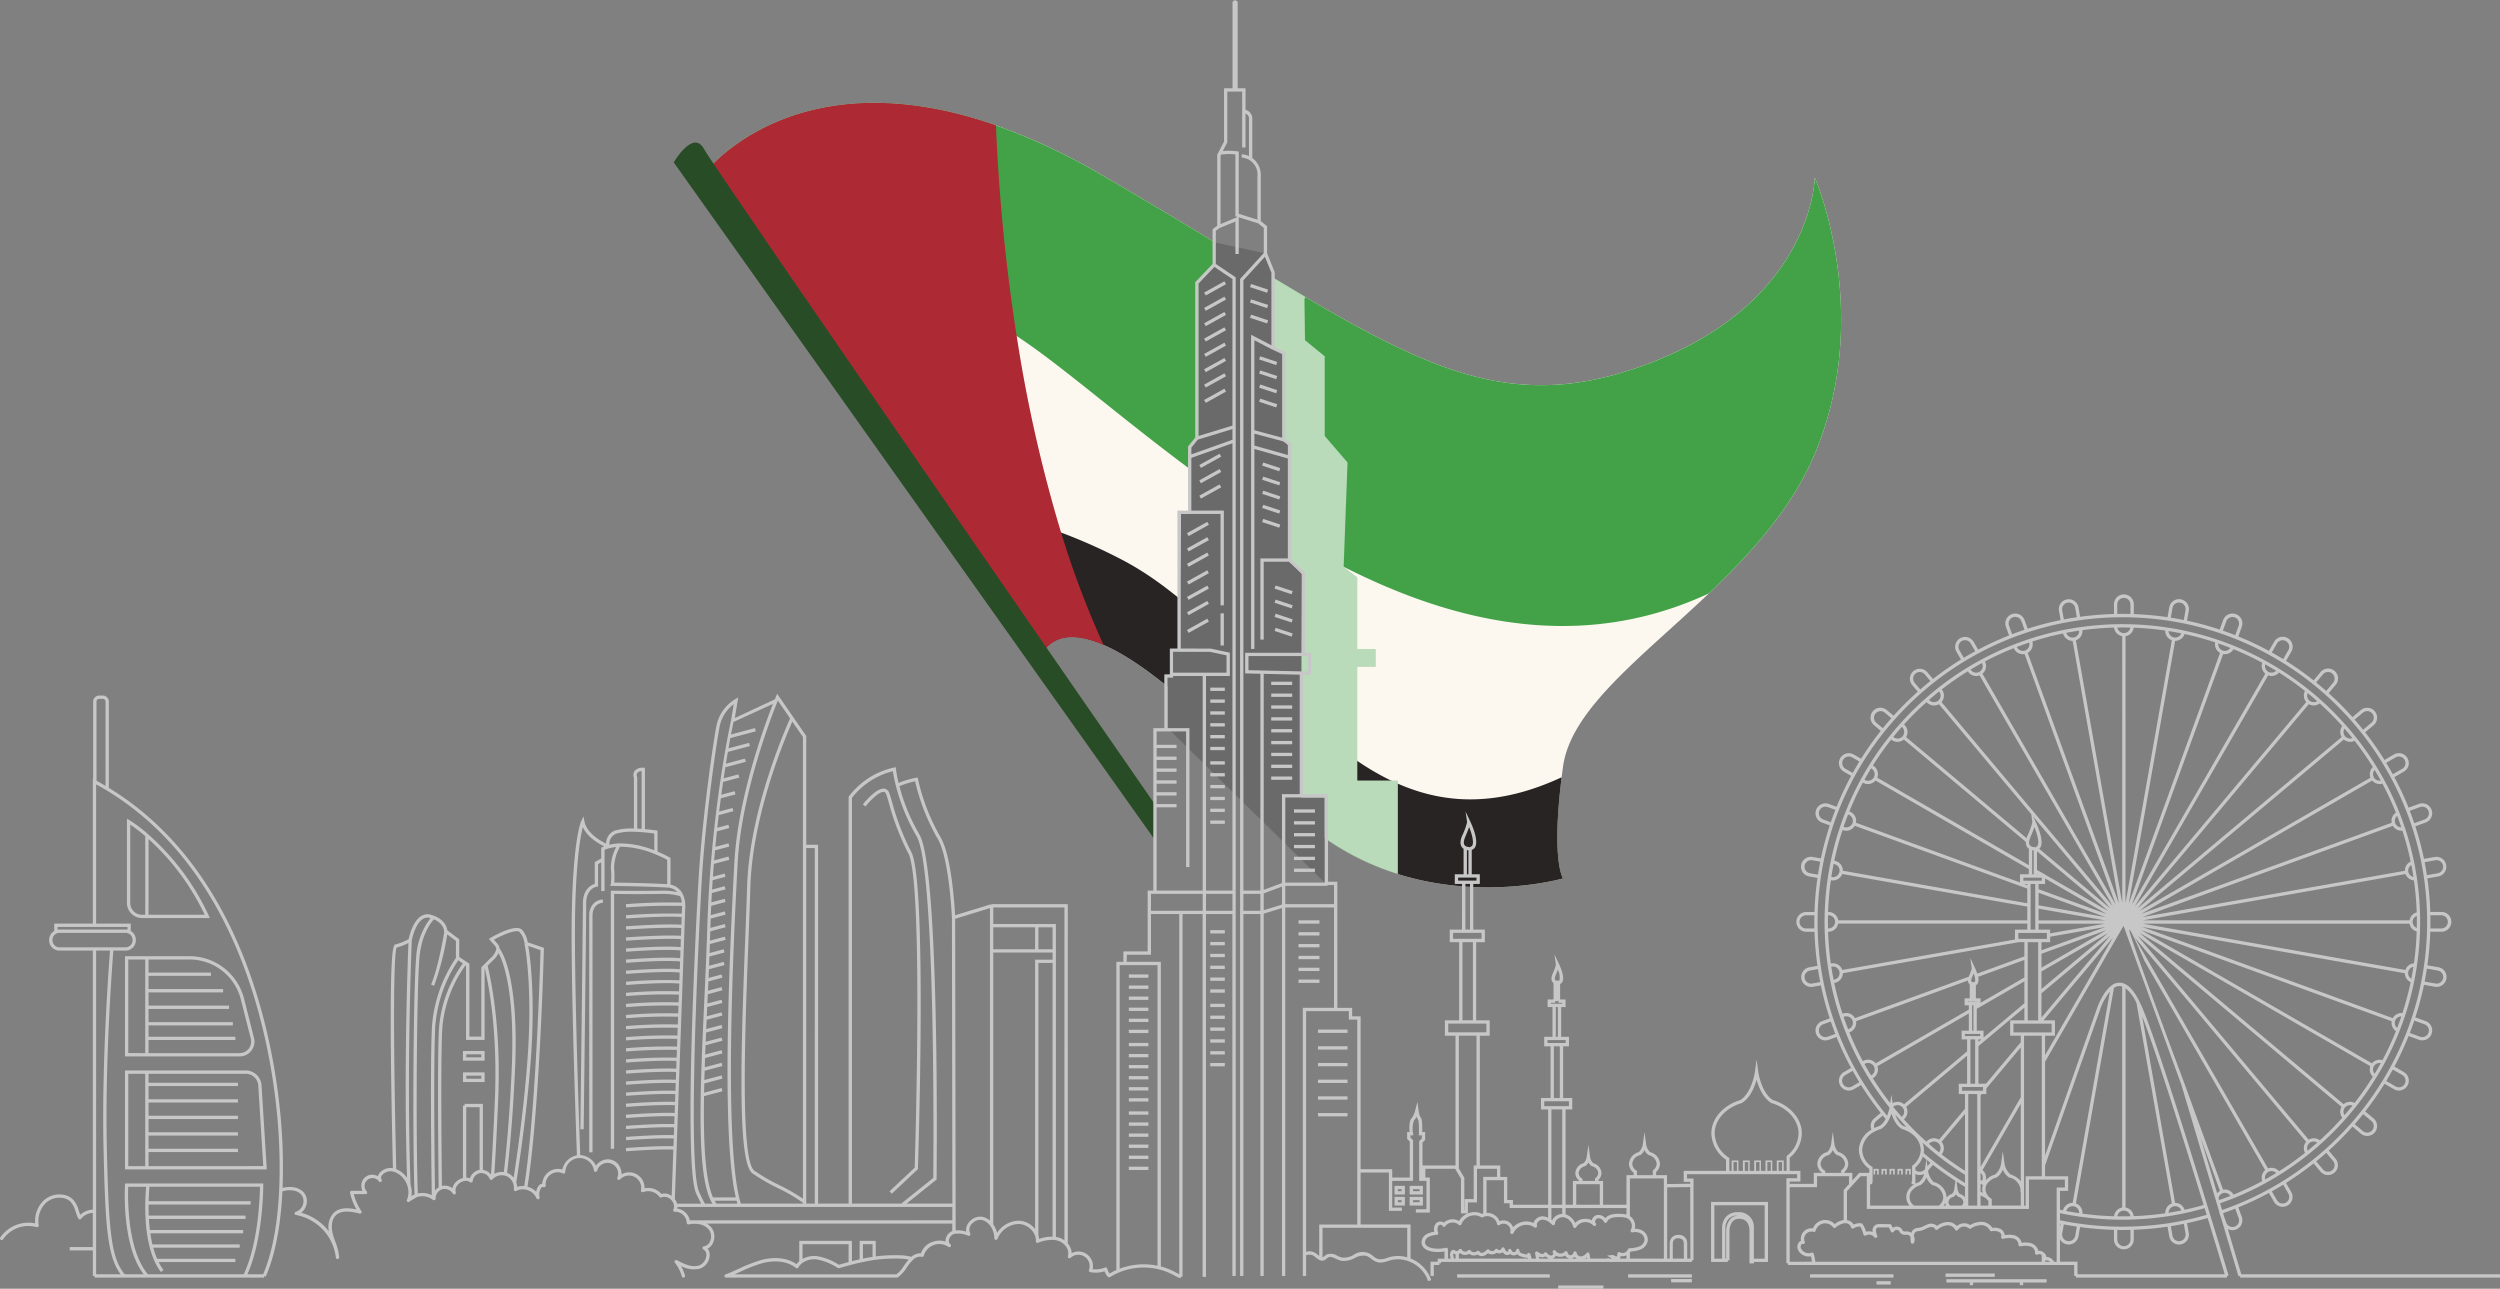 <svg xmlns="http://www.w3.org/2000/svg" xmlns:xlink="http://www.w3.org/1999/xlink" width="573.892" height="295.843" viewBox="0 0 573.892 295.843">
  <rect x="0" y="0" width="573.892" height="295.843" fill="#808080" stroke="none"/>
  <defs>
    <clipPath id="clip-path">
      <rect id="Rectangle_2190" data-name="Rectangle 2190" width="40.792" height="141.628" transform="translate(280.095 59.018)" fill="none"/>
    </clipPath>
  </defs>
  <g id="Group_5806" data-name="Group 5806" transform="translate(0)">
    <path id="Path_5503" data-name="Path 5503" d="M416.591,104.2c-5.256,12.472-14.612,22.8-24.3,32.013-15.422,14.678-31.672,26.535-33.484,39.75-.114.848-.221,1.665-.321,2.461-2.408,19.373.321,23.224.321,23.224s-38.847,11.282-65.583-19.032c-15.482-17.554-29.632-30.106-39.9-34.561-7.47-3.243-12.88-2.206-15.261,4.288l-23.1-33.979L189.842,81.412l-28.221-41.5s20.477-27.4,67.008-11.141A140.46,140.46,0,0,1,252.462,39.91C315.9,76.584,337.4,98.184,376.855,84.053s39.736-43.32,39.736-43.32,13.608,31.136,0,63.463" fill="#fcf8f0"/>
    <path id="Path_5504" data-name="Path 5504" d="M416.591,104.2c-5.256,12.472-14.612,22.8-24.3,32.013-64.514,30.086-128.612-38.888-158.124-58.555-.261-.174-.521-.348-.782-.515-30.989-20.116-43.435,4.053-43.435,4.053l-.113.22-28.221-41.5s20.477-27.4,67.008-11.141A140.46,140.46,0,0,1,252.462,39.91C315.9,76.584,337.4,98.184,376.855,84.053s39.736-43.32,39.736-43.32,13.608,31.136,0,63.463" fill="#43a248"/>
    <path id="Path_5505" data-name="Path 5505" d="M358.812,201.644s-38.847,11.282-65.583-19.032c-15.481-17.554-29.632-30.107-39.9-34.561-7.471-3.243-12.88-2.206-15.261,4.287L214.966,118.36c5.886-1.164,15.141-1.077,28.616,3.891a122.885,122.885,0,0,1,13.842,6.173c34.133,17.635,54.242,71.763,101.068,50-2.409,19.373.32,23.225.32,23.225" fill="#282424"/>
    <path id="Path_5506" data-name="Path 5506" d="M253.332,148.052c-7.471-3.243-12.88-2.206-15.261,4.287l-23.1-33.978L189.841,81.412l-28.22-41.5s20.477-27.4,67.007-11.142a425.275,425.275,0,0,0,4.762,48.37,326.645,326.645,0,0,0,10.191,45.113,209.084,209.084,0,0,0,9.751,25.8" fill="#ad2a34"/>
    <path id="Path_5507" data-name="Path 5507" d="M265.259,193.012l-110.6-155.74s4.459-7.684,6.942-3.073S265.259,184.856,265.259,184.856Z" fill="#284c26"/>
    <g id="Group_5800" data-name="Group 5800" style="mix-blend-mode: multiply;isolation: isolate">
      <g id="Group_5799" data-name="Group 5799">
        <g id="Group_5798" data-name="Group 5798" clip-path="url(#clip-path)">
          <path id="Path_5508" data-name="Path 5508" d="M284.457,59.018l-4.363,109.607c4.225,4.19,8.621,8.869,13.134,13.987a60.39,60.39,0,0,0,27.659,18.033V179.178h-9.31V153.1h4.243v-4.116h-4.243V132.542l-3.136-2.441.895-23.932-5.24-6.093V81.787L299.57,78.1l-.121-9.384.18-.556c-4.747-2.805-9.78-5.86-15.172-9.139" fill="#b9dbb9"/>
        </g>
      </g>
    </g>
    <path id="Path_5509" data-name="Path 5509" d="M298.746,183.058l.009-28.933.1-22.38-3.2-3.557v-26.05l-1.262-1.655V81.308l-2.149-1.81-.1-17.474-2.023-3.936-11.179-2.43-.211,5.12-3.586,4.313v34.986l-1.652,2.688-.38,15.206h-2.048l-.381,31.669H269.3v5.537l-1.263.389v11.577L304.1,202.6V183.058Z" fill="#6a6a6a"/>
    <g id="Group_5807" data-name="Group 5807">
      <path id="Path_5510" data-name="Path 5510" d="M33.724,210.744H48.183l-.254-.542a56.283,56.283,0,0,0-13.956-18.72,32.644,32.644,0,0,0-4.264-3.208l-.574-.338v19.351a3.461,3.461,0,0,0,3.457,3.457Zm.38-18.131a55.645,55.645,0,0,1,12.878,17.369H34.1ZM29.9,207.287V189.3a37.134,37.134,0,0,1,3.448,2.648v18.036h-.752a2.7,2.7,0,0,1-2.7-2.695" fill="#c7c7c7"/>
      <path id="Path_5511" data-name="Path 5511" d="M55.023,242.51a3.4,3.4,0,0,0,3.29-4.228l-2.287-9.03A12.909,12.909,0,0,0,43.5,219.5H28.691V242.51H55.023ZM34.1,238.746H54.038v-.761H34.1v-2.591h19.35v-.761H34.1V231.6H52.581v-.761H34.1v-3.027H51.221v-.761H34.1v-3.027H48.436v-.762H34.1v-3h9.4a12.149,12.149,0,0,1,11.787,9.174l2.287,9.031a2.634,2.634,0,0,1-2.552,3.281H34.1Zm-.761-15.1v18.1H29.452V220.264h3.892Z" fill="#c7c7c7"/>
      <path id="Path_5512" data-name="Path 5512" d="M56.422,245.732H28.69v22.716H61.242l-1.2-19.31a3.636,3.636,0,0,0-3.624-3.406m-23.079,3.2v18.758H29.451V246.493h3.892Zm.761,18.758v-3.223H54.62v-.76H34.1v-3.028H54.62v-.761H34.1v-3.028H54.62v-.761H34.1V253.1H54.62v-.761H34.1V249.31H54.62v-.762H34.1v-2.055H56.422a2.873,2.873,0,0,1,2.864,2.693l1.147,18.5Z" fill="#c7c7c7"/>
      <path id="Path_5513" data-name="Path 5513" d="M106.277,243.481h4.97v-2.218h-4.97Zm.761-1.457h3.449v.7h-3.449Z" fill="#c7c7c7"/>
      <path id="Path_5514" data-name="Path 5514" d="M106.277,248.388h4.97V246.17h-4.97Zm.761-1.457h3.449v.7h-3.449Z" fill="#c7c7c7"/>
      <path id="Path_5515" data-name="Path 5515" d="M138.391,206.485a3.237,3.237,0,0,0-2.123.911,3.889,3.889,0,0,0-1.01,2.866v54.26h.761v-54.26c0-2.965,2.276-3.015,2.373-3.015v-.762Z" fill="#c7c7c7"/>
      <rect id="Rectangle_2191" data-name="Rectangle 2191" width="5.334" height="0.761" transform="translate(276.412 67.163) rotate(-29.064)" fill="#c7c7c7"/>
      <rect id="Rectangle_2192" data-name="Rectangle 2192" width="5.334" height="0.761" transform="translate(276.412 70.686) rotate(-29.091)" fill="#c7c7c7"/>
      <rect id="Rectangle_2193" data-name="Rectangle 2193" width="5.334" height="0.761" transform="translate(276.412 74.208) rotate(-29.091)" fill="#c7c7c7"/>
      <rect id="Rectangle_2194" data-name="Rectangle 2194" width="5.334" height="0.761" transform="translate(276.412 77.73) rotate(-29.091)" fill="#c7c7c7"/>
      <rect id="Rectangle_2195" data-name="Rectangle 2195" width="5.334" height="0.761" transform="translate(276.412 81.252) rotate(-29.091)" fill="#c7c7c7"/>
      <rect id="Rectangle_2196" data-name="Rectangle 2196" width="5.334" height="0.761" transform="translate(276.412 84.773) rotate(-29.091)" fill="#c7c7c7"/>
      <rect id="Rectangle_2197" data-name="Rectangle 2197" width="5.334" height="0.761" transform="translate(276.412 88.295) rotate(-29.091)" fill="#c7c7c7"/>
      <rect id="Rectangle_2198" data-name="Rectangle 2198" width="5.334" height="0.761" transform="translate(276.412 91.816) rotate(-29.091)" fill="#c7c7c7"/>
      <rect id="Rectangle_2199" data-name="Rectangle 2199" width="5.335" height="0.761" transform="matrix(0.874, -0.485, 0.485, 0.874, 275.31, 106.744)" fill="#c7c7c7"/>
      <rect id="Rectangle_2200" data-name="Rectangle 2200" width="5.335" height="0.761" transform="matrix(0.874, -0.485, 0.485, 0.874, 275.31, 110.265)" fill="#c7c7c7"/>
      <rect id="Rectangle_2201" data-name="Rectangle 2201" width="5.335" height="0.761" transform="matrix(0.874, -0.485, 0.485, 0.874, 275.31, 113.787)" fill="#c7c7c7"/>
      <rect id="Rectangle_2202" data-name="Rectangle 2202" width="5.334" height="0.761" transform="translate(272.478 122.394) rotate(-29.091)" fill="#c7c7c7"/>
      <rect id="Rectangle_2203" data-name="Rectangle 2203" width="5.334" height="0.761" transform="translate(272.478 125.915) rotate(-29.091)" fill="#c7c7c7"/>
      <rect id="Rectangle_2204" data-name="Rectangle 2204" width="5.334" height="0.761" transform="translate(272.478 129.437) rotate(-29.091)" fill="#c7c7c7"/>
      <rect id="Rectangle_2205" data-name="Rectangle 2205" width="5.334" height="0.761" transform="translate(272.478 133.506) rotate(-29.091)" fill="#c7c7c7"/>
      <rect id="Rectangle_2206" data-name="Rectangle 2206" width="5.334" height="0.761" transform="translate(272.478 137.028) rotate(-29.091)" fill="#c7c7c7"/>
      <rect id="Rectangle_2207" data-name="Rectangle 2207" width="5.334" height="0.761" transform="translate(272.478 140.549) rotate(-29.091)" fill="#c7c7c7"/>
      <rect id="Rectangle_2208" data-name="Rectangle 2208" width="5.334" height="0.761" transform="translate(272.478 144.618) rotate(-29.091)" fill="#c7c7c7"/>
      <rect id="Rectangle_2209" data-name="Rectangle 2209" width="0.761" height="4.127" transform="translate(286.952 65.914) rotate(-71.714)" fill="#c7c7c7"/>
      <rect id="Rectangle_2210" data-name="Rectangle 2210" width="0.76" height="4.127" transform="translate(286.952 69.436) rotate(-71.714)" fill="#c7c7c7"/>
      <rect id="Rectangle_2211" data-name="Rectangle 2211" width="0.761" height="4.127" transform="translate(286.952 72.958) rotate(-71.714)" fill="#c7c7c7"/>
      <rect id="Rectangle_2212" data-name="Rectangle 2212" width="0.76" height="4.126" transform="matrix(0.314, -0.949, 0.949, 0.314, 289.041, 82.51)" fill="#c7c7c7"/>
      <rect id="Rectangle_2213" data-name="Rectangle 2213" width="0.761" height="4.126" transform="matrix(0.314, -0.949, 0.949, 0.314, 289.041, 85.749)" fill="#c7c7c7"/>
      <rect id="Rectangle_2214" data-name="Rectangle 2214" width="0.76" height="4.126" transform="matrix(0.314, -0.949, 0.949, 0.314, 289.041, 88.988)" fill="#c7c7c7"/>
      <rect id="Rectangle_2215" data-name="Rectangle 2215" width="0.76" height="4.126" transform="matrix(0.314, -0.949, 0.949, 0.314, 289.041, 92.227)" fill="#c7c7c7"/>
      <rect id="Rectangle_2216" data-name="Rectangle 2216" width="0.761" height="4.126" transform="matrix(0.314, -0.949, 0.949, 0.314, 289.738, 106.891)" fill="#c7c7c7"/>
      <rect id="Rectangle_2217" data-name="Rectangle 2217" width="0.761" height="4.126" transform="matrix(0.314, -0.949, 0.949, 0.314, 289.738, 110.131)" fill="#c7c7c7"/>
      <rect id="Rectangle_2218" data-name="Rectangle 2218" width="0.761" height="4.126" transform="matrix(0.314, -0.949, 0.949, 0.314, 289.738, 113.37)" fill="#c7c7c7"/>
      <rect id="Rectangle_2219" data-name="Rectangle 2219" width="0.761" height="4.126" transform="translate(289.738 116.608) rotate(-71.693)" fill="#c7c7c7"/>
      <rect id="Rectangle_2220" data-name="Rectangle 2220" width="0.761" height="4.126" transform="translate(289.738 119.847) rotate(-71.693)" fill="#c7c7c7"/>
      <rect id="Rectangle_2221" data-name="Rectangle 2221" width="0.761" height="4.127" transform="translate(292.587 135.13) rotate(-71.714)" fill="#c7c7c7"/>
      <rect id="Rectangle_2222" data-name="Rectangle 2222" width="0.761" height="4.128" transform="translate(292.587 138.369) rotate(-71.714)" fill="#c7c7c7"/>
      <rect id="Rectangle_2223" data-name="Rectangle 2223" width="0.761" height="4.128" transform="translate(292.587 141.608) rotate(-71.714)" fill="#c7c7c7"/>
      <rect id="Rectangle_2224" data-name="Rectangle 2224" width="0.761" height="4.128" transform="translate(292.587 144.846) rotate(-71.701)" fill="#c7c7c7"/>
      <rect id="Rectangle_2225" data-name="Rectangle 2225" width="0.762" height="7.383" transform="translate(280.182 140.794)" fill="#c7c7c7"/>
      <rect id="Rectangle_2226" data-name="Rectangle 2226" width="4.809" height="0.761" transform="translate(291.816 156.488)" fill="#c7c7c7"/>
      <rect id="Rectangle_2227" data-name="Rectangle 2227" width="4.809" height="0.761" transform="translate(291.816 159.209)" fill="#c7c7c7"/>
      <rect id="Rectangle_2228" data-name="Rectangle 2228" width="4.809" height="0.761" transform="translate(291.816 161.928)" fill="#c7c7c7"/>
      <rect id="Rectangle_2229" data-name="Rectangle 2229" width="4.809" height="0.762" transform="translate(291.816 164.648)" fill="#c7c7c7"/>
      <rect id="Rectangle_2230" data-name="Rectangle 2230" width="4.809" height="0.761" transform="translate(291.816 167.369)" fill="#c7c7c7"/>
      <rect id="Rectangle_2231" data-name="Rectangle 2231" width="4.809" height="0.762" transform="translate(291.816 170.089)" fill="#c7c7c7"/>
      <rect id="Rectangle_2232" data-name="Rectangle 2232" width="4.809" height="0.761" transform="translate(291.816 172.809)" fill="#c7c7c7"/>
      <rect id="Rectangle_2233" data-name="Rectangle 2233" width="4.809" height="0.761" transform="translate(291.816 175.529)" fill="#c7c7c7"/>
      <rect id="Rectangle_2234" data-name="Rectangle 2234" width="4.809" height="0.761" transform="translate(291.816 178.249)" fill="#c7c7c7"/>
      <rect id="Rectangle_2235" data-name="Rectangle 2235" width="4.809" height="0.761" transform="translate(297.045 185.794)" fill="#c7c7c7"/>
      <rect id="Rectangle_2236" data-name="Rectangle 2236" width="4.809" height="0.761" transform="translate(297.045 188.513)" fill="#c7c7c7"/>
      <rect id="Rectangle_2237" data-name="Rectangle 2237" width="4.809" height="0.761" transform="translate(297.045 191.234)" fill="#c7c7c7"/>
      <rect id="Rectangle_2238" data-name="Rectangle 2238" width="4.809" height="0.761" transform="translate(297.045 193.954)" fill="#c7c7c7"/>
      <rect id="Rectangle_2239" data-name="Rectangle 2239" width="4.809" height="0.762" transform="translate(297.045 196.674)" fill="#c7c7c7"/>
      <rect id="Rectangle_2240" data-name="Rectangle 2240" width="4.809" height="0.762" transform="translate(297.045 199.393)" fill="#c7c7c7"/>
      <rect id="Rectangle_2241" data-name="Rectangle 2241" width="3.336" height="0.761" transform="translate(277.827 157.848)" fill="#c7c7c7"/>
      <rect id="Rectangle_2242" data-name="Rectangle 2242" width="3.336" height="0.762" transform="translate(277.827 160.568)" fill="#c7c7c7"/>
      <rect id="Rectangle_2243" data-name="Rectangle 2243" width="3.336" height="0.761" transform="translate(277.827 163.289)" fill="#c7c7c7"/>
      <rect id="Rectangle_2244" data-name="Rectangle 2244" width="3.336" height="0.761" transform="translate(277.827 166.009)" fill="#c7c7c7"/>
      <rect id="Rectangle_2245" data-name="Rectangle 2245" width="3.336" height="0.762" transform="translate(277.827 168.728)" fill="#c7c7c7"/>
      <rect id="Rectangle_2246" data-name="Rectangle 2246" width="3.336" height="0.761" transform="translate(277.827 171.449)" fill="#c7c7c7"/>
      <rect id="Rectangle_2247" data-name="Rectangle 2247" width="3.336" height="0.761" transform="translate(277.827 174.752)" fill="#c7c7c7"/>
      <rect id="Rectangle_2248" data-name="Rectangle 2248" width="3.336" height="0.761" transform="translate(277.827 177.471)" fill="#c7c7c7"/>
      <rect id="Rectangle_2249" data-name="Rectangle 2249" width="3.336" height="0.761" transform="translate(277.827 180.192)" fill="#c7c7c7"/>
      <rect id="Rectangle_2250" data-name="Rectangle 2250" width="3.336" height="0.761" transform="translate(277.827 182.912)" fill="#c7c7c7"/>
      <rect id="Rectangle_2251" data-name="Rectangle 2251" width="3.336" height="0.761" transform="translate(277.827 185.632)" fill="#c7c7c7"/>
      <rect id="Rectangle_2252" data-name="Rectangle 2252" width="3.336" height="0.761" transform="translate(277.827 188.352)" fill="#c7c7c7"/>
      <rect id="Rectangle_2253" data-name="Rectangle 2253" width="3.336" height="0.761" transform="translate(277.827 213.517)" fill="#c7c7c7"/>
      <rect id="Rectangle_2254" data-name="Rectangle 2254" width="3.336" height="0.761" transform="translate(277.827 216.237)" fill="#c7c7c7"/>
      <rect id="Rectangle_2255" data-name="Rectangle 2255" width="3.336" height="0.761" transform="translate(277.827 218.957)" fill="#c7c7c7"/>
      <rect id="Rectangle_2256" data-name="Rectangle 2256" width="3.336" height="0.761" transform="translate(277.827 221.677)" fill="#c7c7c7"/>
      <rect id="Rectangle_2257" data-name="Rectangle 2257" width="3.336" height="0.761" transform="translate(277.827 224.397)" fill="#c7c7c7"/>
      <rect id="Rectangle_2258" data-name="Rectangle 2258" width="3.336" height="0.761" transform="translate(277.827 227.117)" fill="#c7c7c7"/>
      <rect id="Rectangle_2259" data-name="Rectangle 2259" width="3.336" height="0.761" transform="translate(277.827 230.421)" fill="#c7c7c7"/>
      <rect id="Rectangle_2260" data-name="Rectangle 2260" width="3.336" height="0.761" transform="translate(277.827 233.14)" fill="#c7c7c7"/>
      <rect id="Rectangle_2261" data-name="Rectangle 2261" width="3.336" height="0.761" transform="translate(277.827 235.86)" fill="#c7c7c7"/>
      <rect id="Rectangle_2262" data-name="Rectangle 2262" width="3.336" height="0.761" transform="translate(277.827 238.58)" fill="#c7c7c7"/>
      <rect id="Rectangle_2263" data-name="Rectangle 2263" width="3.336" height="0.761" transform="translate(277.827 241.301)" fill="#c7c7c7"/>
      <rect id="Rectangle_2264" data-name="Rectangle 2264" width="3.336" height="0.761" transform="translate(277.827 244.02)" fill="#c7c7c7"/>
      <rect id="Rectangle_2265" data-name="Rectangle 2265" width="4.809" height="0.761" transform="translate(298.081 211.267)" fill="#c7c7c7"/>
      <rect id="Rectangle_2266" data-name="Rectangle 2266" width="4.809" height="0.761" transform="translate(298.081 213.986)" fill="#c7c7c7"/>
      <rect id="Rectangle_2267" data-name="Rectangle 2267" width="4.809" height="0.761" transform="translate(298.081 216.706)" fill="#c7c7c7"/>
      <rect id="Rectangle_2268" data-name="Rectangle 2268" width="4.809" height="0.761" transform="translate(298.081 219.426)" fill="#c7c7c7"/>
      <rect id="Rectangle_2269" data-name="Rectangle 2269" width="4.809" height="0.761" transform="translate(298.081 222.146)" fill="#c7c7c7"/>
      <rect id="Rectangle_2270" data-name="Rectangle 2270" width="4.809" height="0.761" transform="translate(298.081 224.866)" fill="#c7c7c7"/>
      <rect id="Rectangle_2271" data-name="Rectangle 2271" width="6.777" height="0.761" transform="translate(302.559 236.342)" fill="#c7c7c7"/>
      <rect id="Rectangle_2272" data-name="Rectangle 2272" width="6.777" height="0.761" transform="translate(302.559 240.175)" fill="#c7c7c7"/>
      <rect id="Rectangle_2273" data-name="Rectangle 2273" width="6.777" height="0.761" transform="translate(302.559 244.008)" fill="#c7c7c7"/>
      <rect id="Rectangle_2274" data-name="Rectangle 2274" width="6.777" height="0.761" transform="translate(302.559 247.841)" fill="#c7c7c7"/>
      <rect id="Rectangle_2275" data-name="Rectangle 2275" width="6.777" height="0.762" transform="translate(302.559 251.674)" fill="#c7c7c7"/>
      <rect id="Rectangle_2276" data-name="Rectangle 2276" width="6.777" height="0.761" transform="translate(302.559 255.508)" fill="#c7c7c7"/>
      <rect id="Rectangle_2277" data-name="Rectangle 2277" width="4.489" height="0.761" transform="translate(259.132 223.69)" fill="#c7c7c7"/>
      <rect id="Rectangle_2278" data-name="Rectangle 2278" width="4.489" height="0.761" transform="translate(259.132 226.229)" fill="#c7c7c7"/>
      <rect id="Rectangle_2279" data-name="Rectangle 2279" width="4.489" height="0.761" transform="translate(259.132 228.769)" fill="#c7c7c7"/>
      <rect id="Rectangle_2280" data-name="Rectangle 2280" width="4.489" height="0.761" transform="translate(259.132 231.308)" fill="#c7c7c7"/>
      <rect id="Rectangle_2281" data-name="Rectangle 2281" width="4.489" height="0.762" transform="translate(259.132 233.847)" fill="#c7c7c7"/>
      <rect id="Rectangle_2282" data-name="Rectangle 2282" width="4.489" height="0.762" transform="translate(259.132 236.387)" fill="#c7c7c7"/>
      <rect id="Rectangle_2283" data-name="Rectangle 2283" width="4.489" height="0.761" transform="translate(259.132 239.408)" fill="#c7c7c7"/>
      <rect id="Rectangle_2284" data-name="Rectangle 2284" width="4.489" height="0.761" transform="translate(259.132 241.947)" fill="#c7c7c7"/>
      <rect id="Rectangle_2285" data-name="Rectangle 2285" width="4.489" height="0.761" transform="translate(259.132 244.487)" fill="#c7c7c7"/>
      <rect id="Rectangle_2286" data-name="Rectangle 2286" width="4.489" height="0.761" transform="translate(259.132 247.026)" fill="#c7c7c7"/>
      <rect id="Rectangle_2287" data-name="Rectangle 2287" width="4.489" height="0.762" transform="translate(259.132 249.565)" fill="#c7c7c7"/>
      <rect id="Rectangle_2288" data-name="Rectangle 2288" width="4.489" height="0.761" transform="translate(259.132 252.105)" fill="#c7c7c7"/>
      <rect id="Rectangle_2289" data-name="Rectangle 2289" width="4.489" height="0.761" transform="translate(259.132 255.127)" fill="#c7c7c7"/>
      <rect id="Rectangle_2290" data-name="Rectangle 2290" width="4.489" height="0.761" transform="translate(259.132 257.666)" fill="#c7c7c7"/>
      <rect id="Rectangle_2291" data-name="Rectangle 2291" width="4.489" height="0.761" transform="translate(259.132 260.205)" fill="#c7c7c7"/>
      <rect id="Rectangle_2292" data-name="Rectangle 2292" width="4.489" height="0.762" transform="translate(259.132 262.744)" fill="#c7c7c7"/>
      <rect id="Rectangle_2293" data-name="Rectangle 2293" width="4.489" height="0.761" transform="translate(259.132 265.284)" fill="#c7c7c7"/>
      <rect id="Rectangle_2294" data-name="Rectangle 2294" width="4.489" height="0.761" transform="translate(259.132 267.823)" fill="#c7c7c7"/>
      <path id="Path_5516" data-name="Path 5516" d="M430.457,268.707h.449v.914h.381v-1.294h-1.211v1.294h.381Z" fill="#c7c7c7"/>
      <path id="Path_5517" data-name="Path 5517" d="M432.29,268.707h.451v.914h.38v-1.294H431.91v1.294h.38Z" fill="#c7c7c7"/>
      <path id="Path_5518" data-name="Path 5518" d="M434.126,268.707h.45v.914h.38v-1.294h-1.211v1.294h.381Z" fill="#c7c7c7"/>
      <path id="Path_5519" data-name="Path 5519" d="M435.961,268.707h.449v.914h.381v-1.294H435.58v1.294h.381Z" fill="#c7c7c7"/>
      <path id="Path_5520" data-name="Path 5520" d="M437.8,268.707h.45v.914h.381v-1.294h-1.212v1.294h.381Z" fill="#c7c7c7"/>
      <path id="Path_5521" data-name="Path 5521" d="M392.785,289.691h3.85v-.38h.381V282.6a3.524,3.524,0,0,1,.758-2.251,1.952,1.952,0,0,1,1.481-.567c2.3,0,2.341,2.4,2.342,2.505v7.729h1.02v-.324h3.235V275.912H392.785Zm4.44-9.871a4.243,4.243,0,0,0-.97,2.79v6.32h-.179v-7.081a3.158,3.158,0,0,1,.759-2.069,2.758,2.758,0,0,1,2.068-.746c.043,0,.079.005.12.006a2.659,2.659,0,0,0-1.8.78m-3.679-3.147h11.545V288.93h-2.474v-7.392a3.374,3.374,0,0,0-3.714-3.264,3.484,3.484,0,0,0-2.621.983,3.886,3.886,0,0,0-.966,2.605v7.068h-1.77Z" fill="#c7c7c7"/>
      <path id="Path_5522" data-name="Path 5522" d="M322.505,272.221h-2.38v1.991h2.38Zm-.76,1.23h-.858v-.47h.858Z" fill="#c7c7c7"/>
      <path id="Path_5523" data-name="Path 5523" d="M326.638,272.221H323.6v1.991h3.035Zm-.761,1.23h-1.514v-.47h1.514Z" fill="#c7c7c7"/>
      <path id="Path_5524" data-name="Path 5524" d="M320.125,276.738h2.38v-1.992h-2.38Zm.761-1.231h.858v.47h-.858Z" fill="#c7c7c7"/>
      <path id="Path_5525" data-name="Path 5525" d="M323.6,276.738h3.035v-1.992H323.6Zm.761-1.231h1.514v.47h-1.514Z" fill="#c7c7c7"/>
      <path id="Path_5526" data-name="Path 5526" d="M452.571,293.655H446.8v.761h5.386v.607h.761v-.607H463.67v.607h.76v-.607h5.386v-.761H452.571Z" fill="#c7c7c7"/>
      <path id="Path_5527" data-name="Path 5527" d="M422.9,292.521h-7.392v.762h19.156v-.762H422.9Z" fill="#c7c7c7"/>
      <path id="Path_5528" data-name="Path 5528" d="M514.508,292.521l-3.1-10.4c.038.02.072.046.112.065a2.275,2.275,0,0,0,3.1-2.839l-.8-2.183a70.476,70.476,0,0,0,7.024-3.318l1.181,2.046a2.274,2.274,0,1,0,3.939-2.275l-1.193-2.067a71.433,71.433,0,0,0,6.332-4.48l1.558,1.857A2.275,2.275,0,1,0,536.15,266l-1.571-1.872a71.128,71.128,0,0,0,5.458-5.5l1.893,1.589a2.275,2.275,0,1,0,2.925-3.485l-1.9-1.594a71.176,71.176,0,0,0,4.427-6.352l2.163,1.248a2.243,2.243,0,0,0,1.133.305,2.274,2.274,0,0,0,1.142-4.243l-2.17-1.253a70.509,70.509,0,0,0,3.262-7.018l2.363.861a2.275,2.275,0,0,0,1.556-4.276l-2.375-.864a70.517,70.517,0,0,0,1.989-7.473l2.5.44a2.235,2.235,0,0,0,.4.035,2.274,2.274,0,0,0,.393-4.514l-2.514-.444a71.3,71.3,0,0,0,.664-7.7h2.563a2.275,2.275,0,0,0,0-4.55h-2.563a71.584,71.584,0,0,0-.667-7.7l2.517-.444a2.275,2.275,0,0,0-.79-4.48l-2.506.442a70.7,70.7,0,0,0-1.991-7.472l2.381-.867a2.275,2.275,0,0,0-1.556-4.276l-2.372.865a70.567,70.567,0,0,0-3.262-7.016l2.179-1.258a2.274,2.274,0,1,0-2.275-3.939l-2.173,1.255a71.1,71.1,0,0,0-4.429-6.348l1.913-1.6a2.275,2.275,0,1,0-2.925-3.485l-1.9,1.6a71.46,71.46,0,0,0-5.459-5.494l1.584-1.887a2.275,2.275,0,1,0-3.486-2.923l-1.571,1.871a71.467,71.467,0,0,0-6.33-4.476l1.2-2.084a2.275,2.275,0,1,0-3.939-2.276l-1.193,2.065a70.32,70.32,0,0,0-7.019-3.315l.8-2.205a2.275,2.275,0,1,0-4.276-1.556l-.794,2.183a70.133,70.133,0,0,0-7.5-2.04l.4-2.259a2.275,2.275,0,1,0-4.481-.789l-.394,2.239a71.819,71.819,0,0,0-7.749-.7v-2.248a2.275,2.275,0,0,0-4.55,0v2.226a71.46,71.46,0,0,0-7.766.638l-.379-2.151a2.274,2.274,0,1,0-4.48.789l.375,2.123a70.425,70.425,0,0,0-7.549,1.98l-.723-1.987a2.274,2.274,0,0,0-4.2-.183,2.253,2.253,0,0,0-.076,1.739l.715,1.966a70.834,70.834,0,0,0-7.094,3.276l-1.031-1.787a2.275,2.275,0,0,0-3.94,2.276l1.023,1.771a70.62,70.62,0,0,0-6.421,4.466l-1.3-1.548a2.274,2.274,0,0,0-3.484,2.923l1.291,1.539a71.2,71.2,0,0,0-5.555,5.515l-1.518-1.272a2.275,2.275,0,1,0-2.924,3.485l1.505,1.263a70.528,70.528,0,0,0-4.518,6.4l-1.677-.966a2.274,2.274,0,0,0-2.274,3.939l1.66.958a70.7,70.7,0,0,0-3.335,7.1l-1.78-.649a2.275,2.275,0,0,0-1.556,4.276l1.772.645a70.68,70.68,0,0,0-2.04,7.578l-1.848-.326a2.275,2.275,0,1,0-.79,4.48l1.853.327a71.27,71.27,0,0,0-.683,7.817h-1.882a2.275,2.275,0,0,0,0,4.55h1.881a71.821,71.821,0,0,0,.68,7.818l-1.849.327a2.274,2.274,0,1,0,.79,4.479l1.844-.324a70.5,70.5,0,0,0,2.037,7.58l-1.765.641a2.275,2.275,0,1,0,1.556,4.276l1.77-.645a71.123,71.123,0,0,0,3.334,7.1l-1.649.953a2.274,2.274,0,0,0,1.141,4.243,2.241,2.241,0,0,0,1.133-.305l1.664-.959a71.563,71.563,0,0,0,4.519,6.4l-1.493,1.252a2.251,2.251,0,0,0-.64,2.588,5.59,5.59,0,0,0-2.88,4.657,5.452,5.452,0,0,0,2.387,4.341v.917h-2.3l-1.589,1.742v-1.742h-1.813v-.206a2.564,2.564,0,0,0,.884-1.893,2.963,2.963,0,0,0-2.266-2.671,3.072,3.072,0,0,1-.916-1.863l-.377-2.766-.376,2.766a3.074,3.074,0,0,1-.917,1.863,2.963,2.963,0,0,0-2.266,2.671,2.627,2.627,0,0,0,1.071,2.05v.049h-1.88v2.525h-5.522v-.534H413.3v-2.444h-2.461v-3.017a7.337,7.337,0,0,0,2.785-5.591c0-3.378-2.677-6.452-6.668-7.662-2.67-1.713-3.335-6.454-3.341-6.5l-.377-2.814-.376,2.814c-.007.049-.668,4.787-3.343,6.5-3.99,1.21-6.668,4.284-6.668,7.662a7.561,7.561,0,0,0,3.368,6.046v2.562h-9.715V271.3H388v.44l-5.327.066v-2.044h-2.5v-.724a2.558,2.558,0,0,0,.886-1.893,2.963,2.963,0,0,0-2.265-2.671,3.063,3.063,0,0,1-.917-1.863l-.376-2.766-.377,2.766a3.074,3.074,0,0,1-.917,1.863,2.963,2.963,0,0,0-2.266,2.671,2.628,2.628,0,0,0,1.07,2.05v.567h-1.643v6.8H368v-5.473h-1.094v-.215a2.175,2.175,0,0,0,.73-1.593,2.512,2.512,0,0,0-1.908-2.268,2.485,2.485,0,0,1-.722-1.489l-.378-2.752-.376,2.753a2.486,2.486,0,0,1-.721,1.488,2.513,2.513,0,0,0-1.909,2.268,2.223,2.223,0,0,0,.885,1.724v.084h-1.436v5.473h-1.685V254.68h1.531v-2.628h-2.09V240.2h1.343V238h-1.792v-6.823h1.008v-1.737h-1.25v-3.572a1.041,1.041,0,0,0,.516-.462c.616-1.121-.526-3.6-.76-4.083l-1.066-2.257.343,2.413a10.581,10.581,0,0,1-.754,2.06c-.526,1.243-.169,1.846.211,2.134v3.767h-1.362v1.737h1.121V238h-1.9V240.2h1.457v11.854h-2.2v2.628h1.642v21.879H347.31v-1.1H346v-5.294h-1.6V267.54h-4.7V237.754h2.27v-3.529h-3.1V216.281h1.993V213.4H338.2V202.911H339.7V200.7h-1.853v-5.6a1.361,1.361,0,0,0,.787-.653c.889-1.618-.922-5.455-1.132-5.887l-1.072-2.258.351,2.426a15.12,15.12,0,0,1-1.133,3.111c-.767,1.81-.208,2.635.328,3V200.7h-2.02v2.209h1.662V213.4h-2.825v2.885h2.16v17.944h-3.267v3.529h2.437V267.54h-7.577v-5.265l.608-.608v-1.8h-.67c.067-3.108-.262-3.294-.41-3.374a5.365,5.365,0,0,1-.429-1.643l-.277-1.936-.47,1.9a5.134,5.134,0,0,1-.87,1.91c-.575.576-.523,2.234-.445,3.144h-.566v1.582l.607.607v8.253h-4.031V268.4h-7.254V233.3h-1.942v-1.943h-3.4V202.406h-2.138V182.3h-5.731V154.885h1.846V149.85h-1.36V131.415l-3.2-3.013v-26.64l-1.264-.972V80.82l-2.526-1.166V62.508l-1.748-4.347V51.932l-1.457-1.166V40.555a4.871,4.871,0,0,0-1.944-4.292V27.148a2.084,2.084,0,0,0-1.554-1.934V20.259h-1.8V.6a.6.6,0,0,0-1.191,0V20.259h-1.943V32.5L279.7,34.974l-.277.534V51.824l-1.068.778v8l-3.982,4.179v35.67l-1.652,2.039V117.21h-2.43v31.668h-1.748V154.8h.381v0l-1.643.007v12.336h-2.527v37.3h-1.3V218.4h-5.569v2.392h-1.619V291.55a14.073,14.073,0,0,0-1.565.8,2.625,2.625,0,0,1-.513-1.105.381.381,0,0,0-.519-.277,5.654,5.654,0,0,1-2.846.377,3.34,3.34,0,0,0-4.809-3.676,3.619,3.619,0,0,0-.9-2.23V207.554H227.635v.38l-.111-.364-8.276,2.535c-.136-2.525-.871-13.776-3.332-17.908a47.227,47.227,0,0,1-5.183-13.356l-.071-.37-.371.068a20.516,20.516,0,0,0-4.012,1.189,29.674,29.674,0,0,1-.609-3.2l-.045-.417-.41.085a17.694,17.694,0,0,0-10.34,6.615l-.067.1V276.3H187.8V193.915h-2.72V168.942l-2.96-4.292-3.717-5.393-.271.636s-.1.239-.27.653l-9.183,4.285.788-4.72-.69.384a9.334,9.334,0,0,0-4.268,5.881c-.377,1.837-1.188,7.082-2.011,13.555-.154,1.211-.309,2.464-.461,3.749-.149,1.258-.3,2.544-.438,3.846l.378.041-.378-.04c-.134,1.227-.265,2.468-.388,3.71-.145,1.46-.281,2.921-.4,4.367q-.134,1.566-.246,3.1c-.09,1.214-.169,2.411-.239,3.637l-.005.1c-.048.851-.1,1.835-.161,2.939L160,208.32l-.147,2.934-.141,2.935-.134,2.932-.127,2.861-.123,2.93-.113,2.792c-.037.964-.074,1.941-.111,2.925q-.054,1.452-.105,2.924l-.1,2.923q-.046,1.458-.089,2.92t-.08,2.918q-.039,1.464-.071,2.915l.38.01-.38-.009q-.031,1.466-.059,2.912-.027,1.472-.047,2.91-.02,1.475-.032,2.906c-.1,12.406.318,19.772,1.247,21.9.252.576.5,1.088.737,1.571.153.309.3.6.452.875h-5.534a3.025,3.025,0,0,0-.51-1.036l.421-11.737.091-2.541.09-2.54.091-2.539.091-2.539.091-2.538.091-2.54.091-2.539.09-2.536.091-2.537.091-2.536.091-2.536.09-2.537.091-2.533.091-2.535.09-2.533.091-2.534.091-2.53.091-2.531.094-2.639.091-2.537.09-2.537.045-1.3a7.283,7.283,0,0,0,.025-1.275,6.1,6.1,0,0,0-.591-2.358,3.95,3.95,0,0,0-2.8-2.164v-6.13l-.192-.11a27.41,27.41,0,0,0-2.787-1.326v-4.823l-.324-.049c-.012,0-1.111-.167-2.572-.292V176.242h-.38a2.268,2.268,0,0,0-2.028.795,1.8,1.8,0,0,0-.121,1.531V190.2a13.108,13.108,0,0,0-4.277.443,3.142,3.142,0,0,0-2.1,3.028c-1.867-.936-4.532-2.674-4.979-5.134l-.2-1.123-.511,1.02c-.073.147-1.791,3.766-2.177,20.369-.305,13.11.7,43.55,1.161,56.4a4.27,4.27,0,0,0-3.345,3.265,3.621,3.621,0,0,0-4.614,3.269,1.178,1.178,0,0,0-.671.3,2.581,2.581,0,0,0-.7,1.553,4.255,4.255,0,0,0-2.014-1.165c2.851-18.177,3.75-54.2,3.759-54.566l.007-.278-3.719-1.272a5.594,5.594,0,0,0-1.228-2.776c-1.307-1.63-6.3,1.175-7.29,1.754l-.393.23,1.462,1.706a.919.919,0,0,1,.23.624A3.761,3.761,0,0,1,112.541,220l-1.286,1.287-.768.768v15.9H107.75V221.234l-.737-.491-1.594-1.064v-4.066l-2.736-2.052c-.073-.594-.5-2.359-3.053-3.331l-.135.355.134-.356c-.219-.083-.452-.162-.706-.232a2.732,2.732,0,0,0-2.269.317c-1.886,1.183-2.671,4.462-2.835,5.248a11.612,11.612,0,0,1-3.046,1.229c-.569.127-1.752.4-.581,51.361a3.411,3.411,0,0,0-3.114,1.178,1.79,1.79,0,0,0-.316.675,2.771,2.771,0,0,0-.945-.307,2.449,2.449,0,0,0-2.868,2.385,2.683,2.683,0,0,0,.247,1.282l-2.475-.009h0a.38.38,0,0,0-.372.465,13.781,13.781,0,0,0,1.481,3.816c-1.909-.409-3.9-.5-5.248.8a4.77,4.77,0,0,0-1.073,4.259,11.9,11.9,0,0,0-6.356-4.3,3.372,3.372,0,0,0,1.075-1.5,3.125,3.125,0,0,0-.313-2.924c-1.122-1.551-3.305-1.686-4.835-1.33-.074.018-.146.042-.219.062.136-3.353.124-6.935-.048-10.669-.63-13.756-5.371-60.2-39.829-81.172V161.063a1.4,1.4,0,0,0-1.4-1.4h-.8a1.4,1.4,0,0,0-1.4,1.4V178.82l-.079-.041v33.243H12.452v1.695a2.348,2.348,0,0,0-1.166,2.022v.129a2.359,2.359,0,0,0,2.355,2.356h7.667v59.448a4.585,4.585,0,0,0-2.878,1.189c-.127-.31-.237-.635-.352-.971a6.075,6.075,0,0,0-1.4-2.617,3.85,3.85,0,0,0-1.2-.758,5.334,5.334,0,0,0-5.664,1.278,6.528,6.528,0,0,0-1.733,5.035,7.861,7.861,0,0,0-8.015,3.244.38.38,0,1,0,.637.416A7.042,7.042,0,0,1,8.408,281.7a.387.387,0,0,0,.362-.077.381.381,0,0,0,.125-.348,5.818,5.818,0,0,1,1.457-4.948,4.557,4.557,0,0,1,4.833-1.107,3.094,3.094,0,0,1,.969.606,5.445,5.445,0,0,1,1.2,2.309,11.094,11.094,0,0,0,.629,1.581.376.376,0,0,0,.3.2.388.388,0,0,0,.334-.146,3.671,3.671,0,0,1,2.683-1.339v7.84H15.989v.761h5.319V292.9h.38v.381H60.654V292.9l.348.153c1.48-3.345,3.336-9.45,3.826-19.561.141-.041.281-.085.425-.119,1.3-.3,3.142-.212,4.045,1.035a2.556,2.556,0,0,1-1.386,3.759.381.381,0,0,0,.032.746,11.269,11.269,0,0,1,9.157,9.761.375.375,0,0,0,.4.346.382.382,0,0,0,.357-.394,11.857,11.857,0,0,0-.873-3.561c-.183-.508-.371-1.033-.52-1.552-.551-1.923-.311-3.617.641-4.533,1.3-1.245,3.473-.9,5.432-.394a.38.38,0,0,0,.412-.579,13.02,13.02,0,0,1-1.749-3.89l2.713.01h0a.381.381,0,0,0,.27-.648,1.808,1.808,0,1,1,2.775-2.309.38.38,0,0,0,.642-.407.84.84,0,0,1,.085-.984,2.613,2.613,0,0,1,2.461-.868,2.99,2.99,0,0,1,.317.093,4.915,4.915,0,0,1,3.038,3.173,4.641,4.641,0,0,1,.107,2.678,3.908,3.908,0,0,1-.2.566.381.381,0,0,0,.632.408.8.8,0,0,1,.1-.092c.024-.021.049-.041.073-.063l1.479-.867a4.007,4.007,0,0,1,3.566.54c.033.024.066.045.129.083a.38.38,0,0,0,.621-.312,2.172,2.172,0,0,1,1.225-2.005,1.789,1.789,0,0,1,.292-.115,2.175,2.175,0,0,1,2.409,1,.38.38,0,0,0,.695-.3,1.711,1.711,0,0,1,.243-1.443,2.656,2.656,0,0,1,1.821-1.16,1.662,1.662,0,0,1,1.215.292.381.381,0,0,0,.607-.272,2.07,2.07,0,0,1,1.739-1.82,1.8,1.8,0,0,1,.185-.006h.045a2.077,2.077,0,0,1,1.916,1.316.381.381,0,0,0,.644.122,2.77,2.77,0,0,1,.254-.243,2.972,2.972,0,0,1,2.6-.613,2.717,2.717,0,0,1,.447.155,2.876,2.876,0,0,1,1.418,1.553,2.757,2.757,0,0,1,.18,1.419.382.382,0,0,0,.162.371.377.377,0,0,0,.4.017,3.093,3.093,0,0,1,2.074-.314,3.344,3.344,0,0,1,2.559,1.99.381.381,0,0,0,.729-.211,2.75,2.75,0,0,1,.429-2.253.438.438,0,0,1,.473-.08.381.381,0,0,0,.494-.439,2.766,2.766,0,0,1,3.924-2.723.375.375,0,0,0,.38.015.38.38,0,0,0,.2-.322,3.3,3.3,0,0,1,6.567-.365.382.382,0,0,0,.358.322.36.36,0,0,0,.387-.286,2.457,2.457,0,1,1,4.634,1.614.381.381,0,0,0,.626.415,2.8,2.8,0,0,1,4.79,2.475.38.38,0,0,0,.516.43,3.23,3.23,0,0,1,3.737,1.093.381.381,0,0,0,.477.124,2.032,2.032,0,0,1,2.36.748,2.234,2.234,0,0,1,.5,1.11,1.538,1.538,0,0,1-.142.9.381.381,0,0,0,.023.383.385.385,0,0,0,.346.167,2.484,2.484,0,0,1,1.76.62,2.571,2.571,0,0,1,.915,1.727c0,.037.009.074.022.169a.377.377,0,0,0,.141.3.371.371,0,0,0,.321.078c1.47-.323,3.577-.185,4.673,1.276a2.672,2.672,0,0,1,.229,2.583,1.793,1.793,0,0,1-1.408,1.165.38.38,0,0,0-.136.713,1.423,1.423,0,0,1,.68,1.458,2.635,2.635,0,0,1-1.634,2.211c-1.613.523-3.4-.259-5.1-1.184a.38.38,0,0,0-.48.57,9.212,9.212,0,0,1,1.593,3.139.382.382,0,0,0,.366.276.352.352,0,0,0,.1-.016.381.381,0,0,0,.26-.471,10.258,10.258,0,0,0-.906-2.172,6.047,6.047,0,0,0,4.4.582,3.392,3.392,0,0,0,2.158-2.868,2.288,2.288,0,0,0-.469-1.7,2.7,2.7,0,0,0,1.273-1.4,3.454,3.454,0,0,0-.319-3.341,3.911,3.911,0,0,0-1.141-1.013h56.356l0,1.717-.008,0a2.59,2.59,0,0,0-1.533,1.975,2.116,2.116,0,0,0-.019.44,4.435,4.435,0,0,0-2.947.062,4.215,4.215,0,0,0-2.693,2.634,3.037,3.037,0,0,0-2.18.8,11.862,11.862,0,0,0-2.776-.36,35.144,35.144,0,0,0-5.413.266v-3.569H197.33v4.239q-.894.2-1.761.421v-4.66H183.475v4.676a3.918,3.918,0,0,0-.633.686c-2.035-1.449-4.959-1.8-8.107-.961a32.965,32.965,0,0,0-5.032,1.958c-.941.428-1.915.871-2.891,1.248-.041.016-.082.029-.124.043l-.141.047a.381.381,0,0,0,.133.738H205.9a.38.38,0,0,0,.216-.069,7.194,7.194,0,0,0,1.855-1.972,10.285,10.285,0,0,1,1.617-2.024h0a2.258,2.258,0,0,1,2.032-.707.362.362,0,0,0,.29-.051.381.381,0,0,0,.167-.243,3.686,3.686,0,0,1,5.572-2.021l.035.029a.381.381,0,0,0,.475-.6l-.032-.025a.964.964,0,0,1-.293-.916,1.824,1.824,0,0,1,1.053-1.375,1.23,1.23,0,0,1,.143-.043l.076-.021a5.525,5.525,0,0,1,3.162.436.381.381,0,0,0,.451-.555,1.93,1.93,0,0,1,.56-2.351,2.434,2.434,0,0,1,2.111-.713,2.972,2.972,0,0,1,1.38.723,3.754,3.754,0,0,1,.553.606,5.035,5.035,0,0,1,.938,2.855.381.381,0,0,0,.3.37.375.375,0,0,0,.425-.224,5.431,5.431,0,0,1,4.9-3.419,4.214,4.214,0,0,1,3.737,2.753,3.079,3.079,0,0,1,.162,1.186.383.383,0,0,0,.156.332.378.378,0,0,0,.362.046,8.139,8.139,0,0,1,3.659-.65,4.555,4.555,0,0,1,1.055.226,3.525,3.525,0,0,1,1.421.958,2.657,2.657,0,0,1,.713,2.532.381.381,0,0,0,.624.389,2.588,2.588,0,0,1,4.2,2.778.378.378,0,0,0,.025.315.384.384,0,0,0,.257.188,6.425,6.425,0,0,0,3.292-.2,3.393,3.393,0,0,0,.8,1.29.375.375,0,0,0,.473.051,14.674,14.674,0,0,1,11.177-1.778,13.831,13.831,0,0,1,3.032,1.119l.429.226c.337.18.675.358,1.02.515.153.07.308.137.466.2l.059-.161h.071v-.2h.381v-83.25h4.614v83.285h.761V209.836h6.072V292.9h.761V63.667l-4.565-3.08v-7.6l.875-.636L283.6,50.84V58.3h.761V49.88l4.489,1.41,1.259,1.008v5.789l-5.441,5.959V292.9h.761V209.836h3.9V292.9h.761V209.737l4.194-1.288V292.9h.76V208.315h11.189v23.039H299.07V292.9h.76v-4.744a2,2,0,0,1,1.582.039,3.994,3.994,0,0,1,.632.467,3.184,3.184,0,0,0,1.06.673,1.278,1.278,0,0,0,.752.008,1.985,1.985,0,0,0,.708-.438,2.051,2.051,0,0,1,.324-.244c.5-.28,1.1-.008,1.785.3a5.957,5.957,0,0,0,1.274.467,5.185,5.185,0,0,0,3.018-.622,3.955,3.955,0,0,1,2.7-.511,4,4,0,0,1,1.1.657,4.237,4.237,0,0,0,1.448.807,2.549,2.549,0,0,0,.66.082,5.845,5.845,0,0,0,1.755-.368c.184-.059.367-.117.548-.168a6.729,6.729,0,0,1,4.118.208,7.375,7.375,0,0,1,4.1,3.552,6.176,6.176,0,0,1,.413,1.026l.73-.214a6.8,6.8,0,0,0-.462-1.152,8.123,8.123,0,0,0-4.271-3.824v-7.816H312.337V269.161h6.493v8.807H321.8v-.762h-2.21V271.07h4.792v-9.329l-.606-.608v-.506h.655l-.052-.425a5.81,5.81,0,0,1,.184-2.941,3.357,3.357,0,0,0,.61-.946,1.674,1.674,0,0,0,.409.758,15.623,15.623,0,0,1,.128,3.163l-.012.391h.692v.725l-.607.607v9.111h1.675V277.6h-2.436v.762h3.2v-8.048H327.2V268.3h6.835l.137.231,1.2,2.019v8h1.566a3.869,3.869,0,0,0-2,1.753c-.084-.05-.176-.1-.276-.144a2.957,2.957,0,0,0-3.214.495,1.181,1.181,0,0,0-.539-.228,1.445,1.445,0,0,0-1.386.542,2.212,2.212,0,0,0-.259,1.806,4.752,4.752,0,0,0-1.794.548,2.181,2.181,0,0,0-1.122,2.206c.188.886,1.044,1.53,2.349,1.766a8.2,8.2,0,0,0,2.891-.018v1.653h-1.553v.7h-1.653V292.9h.761v-2.508h1.271v-.38h.381v-.324h38.62v-.013h.006a2.038,2.038,0,0,0,.48.057,2.087,2.087,0,0,0,.392-.046h18.084v-.38h.381V270.537h-1.49v-.989h25.274v.923h-2.461v19.543h.381v.38H476.14V292.9h.381v.381h34.7V292.9l.364-.111c-1.194-3.957-2.629-8.688-4.184-13.766l-.693-2.26c-5.188-16.9-11.983-38.482-14.89-45.352-.224-.531-.446-1-.667-1.448l-.341.169.341-.17c-1.116-2.249-2.243-3.6-3.445-4.136a2.879,2.879,0,0,0-3.01.423c-1.925,1.426-3.1,4.642-3.155,4.782l-12.079,34.236V243.738l12.949-22.427,5.061-8.767,13.273,36.467,7.777,26.084.3.993.676,2.267.006.021-.064.024.394,1.084,4.034,13.526.364-.108v.381h59.668v-.762Zm45.941-82.414a1.514,1.514,0,0,1,0,3.027h-2.541c.01-.5.02-1,.02-1.5s-.011-1.018-.021-1.526Zm-143.944,3.027h-1.86a1.514,1.514,0,1,1,0-3.027h1.861c-.011.508-.02,1.016-.02,1.526s.009,1,.019,1.5M22.148,161.063a.64.64,0,0,1,.639-.64h.8a.641.641,0,0,1,.641.64V180.4c-.685-.4-1.378-.8-2.075-1.175Zm-8.936,51.721H29.258v.6H13.212Zm.429,4.678a1.6,1.6,0,0,1-1.594-1.594v-.129a1.6,1.6,0,0,1,1.594-1.6H28.829a1.6,1.6,0,0,1,1.595,1.6v.129a1.6,1.6,0,0,1-1.595,1.594H13.641Zm8.428,75.059v-74.3h3.187c-.5,6.44-1.911,26.845-1.488,45.513.4,17.574.839,24.615,3.907,28.784Zm33.878,0H33.96c-4.834-5.651-4.611-17.847-4.525-20.09h4.11c-.078.917-.164,2.2-.192,3.692-.021,1.134-.006,2.254.044,3.328.055,1.146.153,2.267.293,3.334l.377-.049-.377.05a29.87,29.87,0,0,0,.626,3.345l.369-.092-.369.093a19.922,19.922,0,0,0,1.153,3.366,13.056,13.056,0,0,0,1.46,2.5l.606-.459a11.817,11.817,0,0,1-1.114-1.818h17.6v-.761H36.067a18.986,18.986,0,0,1-.884-2.542H55.03v-.76H34.992c-.192-.8-.351-1.658-.48-2.542h21.3v-.762h-21.4c-.1-.821-.174-1.672-.224-2.541H56.369v-.761H34.147c-.033-.828-.044-1.679-.033-2.543H57.535v-.761H34.124c.035-1.336.113-2.49.184-3.318H59.677c-.029,2.148-.348,12.932-3.73,20.09m8.136-19.337c-.453,9.94-2.23,15.975-3.68,19.337H56.785c3.675-8.107,3.657-20.348,3.656-20.473l0-.379H28.713l-.021.358c-.036.58-.783,13.862,4.285,20.494H28.64c-3.1-3.729-3.674-9.606-4.11-28.8-.425-18.691,1-39.133,1.489-45.495h2.81a2.358,2.358,0,0,0,2.355-2.356v-.129a2.346,2.346,0,0,0-1.166-2.022v-1.695H22.069v-31.97c.787.431,1.572.877,2.337,1.34l.2-.325-.2.325c34.3,20.724,39.018,66.984,39.646,80.669.179,3.9.19,7.646.031,11.123m29.349-2.814a5.53,5.53,0,0,0-2.474-1.984c-.7-30.26-.661-49.191.1-50.878a12.029,12.029,0,0,0,2.7-1.039c-.175,4.392-1.105,29.684-.318,53.9m11.648-50.487h.047l-.027.041-.031-.021ZM95.158,274.2a4.543,4.543,0,0,0-.706.348,5.5,5.5,0,0,0-.205-2.544c-.959-26.74.259-55.427.29-56.159.049-.254.76-3.785,2.521-4.889a1.981,1.981,0,0,1,1.661-.229c.042.012.076.026.116.039a16.145,16.145,0,0,0-3.307,9.082c-.638,7.281-.861,40.583-.37,54.352m4-38.471c-.424,8.477-.154,30.884-.044,38.633a4.835,4.835,0,0,0-3.2-.4c-.482-13.871-.259-46.825.374-54.053.4-4.6,1.986-7.345,3.313-8.874,2.277.98,2.338,2.652,2.339,2.722v.191l.047.035c-.691,3.9-1.765,9.061-3.031,12.026l.7.3a64.3,64.3,0,0,0,3.013-11.815l1.991,1.494v3.889l0,.015a32.254,32.254,0,0,0-5.508,15.833m1.608.55c-.362,7.1-.169,27.581-.066,36.287a2.95,2.95,0,0,0-.84.74c-.116-8.54-.347-29.435.058-37.538a31.434,31.434,0,0,1,5.292-15.318l1.051.7a29.251,29.251,0,0,0-5.5,15.128m9.337,32.277a2.875,2.875,0,0,0-2.219,1.94,2.4,2.4,0,0,0-.842-.159V254.167H110.1Zm2.618,1.067a2.94,2.94,0,0,0-1.858-1.062V253.407h-4.2v.381h-.381v16.636a3.405,3.405,0,0,0-2.032,1.421,2.707,2.707,0,0,0-.385.924,2.912,2.912,0,0,0-2.406-.527c-.1-8.869-.288-28.923.068-35.922a28.445,28.445,0,0,1,5.369-14.744l.1.065v17.08h4.257V222.373l.062-.062c1.2,5.22,2.924,15.6,2.287,30.391-.291,6.745-.586,12.426-.879,16.923m2.953-.57a3.71,3.71,0,0,0-2.179.4c.288-4.469.579-10.079.865-16.721.661-15.321-1.2-25.963-2.413-31.059l1.111-1.112a5.8,5.8,0,0,0,1.394-1.778c1.09,2.01,3.8,8.869,3.034,26.436-.38,8.693-.99,16.705-1.812,23.833m2.244,1.291a3.476,3.476,0,0,0-1.237-1.009c-.081-.037-.176-.059-.263-.09.83-7.171,1.445-15.239,1.828-23.993.908-20.795-2.946-26.738-3.576-27.562a1.666,1.666,0,0,0-.4-.971l-.866-1.011c2.165-1.206,5.3-2.477,5.914-1.709a4.647,4.647,0,0,1,1.083,2.58h.38l-.372.08c.021.093,2.011,9.59.624,27.43-.783,10.083-2.1,19.673-3.114,26.255m2.427,1.934a3.921,3.921,0,0,0-1.6.179,3.674,3.674,0,0,0-.222-1.044c1.04-6.6,2.446-16.662,3.27-27.264,1.193-15.344-.1-24.573-.519-27l2.812.962c-.089,3.407-1.031,36.88-3.739,54.167m33.205-68.912Zm-2.979-7.62h0l-.142.353a29.031,29.031,0,0,1,2.741,1.275v5.589c-4.535-.259-10.516-.342-12.152-.361a23.557,23.557,0,0,0-.04-3.438,10.214,10.214,0,0,1,1.351-4.8,21.373,21.373,0,0,1,8.1,1.732Zm-4.285-18.295a1.313,1.313,0,0,1,1.009-.434v13.256c-.327-.023-.662-.04-1.006-.055V178.5l-.03-.147a1.088,1.088,0,0,1,.027-.9m-4.786,13.9a13.29,13.29,0,0,1,4.4-.393l.012-.381-.012.381c.6.019,1.2.053,1.75.1,1.123.088,2.071.206,2.545.27v3.863a21.3,21.3,0,0,0-8.111-1.586,11.233,11.233,0,0,0-2.176.312,2.481,2.481,0,0,1,1.6-2.561m2.237,65.3c.072-.005,7.08-.565,11.1-.4l-.064,1.784c-4.084-.154-11.028.4-11.1.4l.061.759c.071-.006,6.974-.552,11.012-.4l-.064,1.782c-4.094-.146-10.938.4-11.009.406l.061.758c.07,0,6.874-.546,10.921-.4l-.064,1.782c-4.1-.135-10.848.4-10.918.409l.061.758c.069-.005,6.777-.537,10.83-.407l-.382,10.657a2.624,2.624,0,0,0-2.345-.468,4.074,4.074,0,0,0-3.877-1.3,3.542,3.542,0,0,0-5.283-3.208,3.4,3.4,0,0,0-.283-1.485,3.066,3.066,0,0,0-4.409-1.537,3.367,3.367,0,0,0-1.18,1.038,4.292,4.292,0,0,0-3.608-2.429c-.46-12.853-1.464-43.249-1.159-56.331.273-11.748,1.231-16.954,1.753-18.96.9,2,2.983,3.459,4.9,4.429-.154.06-.307.121-.452.188l-.222.1v2.489l-1.49.834v4.981c-.786.255-2.719,1.21-2.719,4.471,0,3.743-.577,51.39-.583,51.87l.761.009c.006-.481.583-48.132.583-51.879,0-3.392,2.3-3.786,2.393-3.8l.327-.047v-5.159l.728-.407v6.6h.761v-9.466a8.375,8.375,0,0,1,.857-.3l-.049-.164v0l.05.166.162-.045-.113-.338.007-.015h.01l.1.354a10.094,10.094,0,0,1,1.649-.288,10.357,10.357,0,0,0-1.229,4.785,16.463,16.463,0,0,1,0,3.677l-.109.464.476,0c.076,0,7.634.067,12.913.386a3.373,3.373,0,0,1,1.986,1.022,16.758,16.758,0,0,0-3.721-.322c-4.891.1-11.106,0-11.169,0l-.386-.007V263.7h.761V205.211c1.438.021,6.609.078,10.808-.005a14.2,14.2,0,0,1,4.337.51,5.129,5.129,0,0,1,.4,1.477,127.027,127.027,0,0,0-12.836.361l.056.76a128.176,128.176,0,0,1,12.836-.354,7.079,7.079,0,0,1-.032.835l-.034.942a127.559,127.559,0,0,0-12.826.362l.056.76c.088-.008,8.6-.636,12.743-.361l-.064,1.778c-4.223-.263-12.379.341-12.735.367l.056.76c.087-.007,8.482-.622,12.652-.366l-.063,1.778c-4.251-.245-12.294.347-12.645.372l.056.76c.086-.007,8.361-.618,12.561-.37l-.066,1.852c-3.61-.4-12.175.273-12.553.3l.061.758c.091-.007,8.971-.713,12.465-.3l-.064,1.772c-3.661-.385-12.091.284-12.462.314l.061.758c.091-.007,8.816-.7,12.374-.31l-.064,1.772c-3.712-.368-12.007.3-12.371.325l.061.758c.089-.007,8.665-.687,12.283-.322l-.063,1.776a103.623,103.623,0,0,0-12.281.331l.061.758c.087-.006,8.526-.676,12.193-.329l-.064,1.776a104.705,104.705,0,0,0-12.19.34l.061.757a106.629,106.629,0,0,1,12.1-.336l-.064,1.776a105.727,105.727,0,0,0-12.1.348l.061.757a107.9,107.9,0,0,1,12.011-.344l-.063,1.774a107.543,107.543,0,0,0-12.009.356l.061.758a109.471,109.471,0,0,1,11.92-.353l-.063,1.778a110.025,110.025,0,0,0-11.918.361l.061.758a110.969,110.969,0,0,1,11.829-.358l-.063,1.777a111.167,111.167,0,0,0-11.827.368l.061.758a112.394,112.394,0,0,1,11.739-.365l-.064,1.777a112.146,112.146,0,0,0-11.736.374l.061.758a114.64,114.64,0,0,1,11.648-.371l-.064,1.778a113.926,113.926,0,0,0-11.645.379l.061.758c.077-.007,7.636-.6,11.557-.377l-.064,1.778c-3.994-.213-11.238.36-11.554.385l.061.759c.077-.007,7.515-.6,11.466-.383l-.064,1.782c-4.014-.2-11.152.361-11.463.387l.061.758c.075-.006,7.406-.59,11.375-.387l-.063,1.78c-4.048-.188-11.3.387-11.373.394l.061.758c.074-.006,7.3-.579,11.284-.392l-.063,1.781c-4.061-.176-11.208.39-11.282.4l.061.758c.074-.005,7.187-.57,11.193-.4l-.063,1.78c-4.073-.163-11.118.4-11.191.4Zm66.332-77.3a48.207,48.207,0,0,0,5.2,13.227c2.609,4.384,3.237,17.779,3.249,18.037l.105,65.678H208.1L215,270.777l0-.18c.032-2.9.725-71.112-3.938-79.029a43.76,43.76,0,0,1-4.593-11.1,19.921,19.921,0,0,1,3.6-1.114m-14.5,3.794a17.329,17.329,0,0,1,9.4-6.12c.085.583.28,1.74.674,3.305a44.679,44.679,0,0,0,4.762,11.618c4.443,7.542,3.872,74.469,3.834,78.454l-7.352,5.891H195.569Zm-10.491,92.78V194.677h1.959V276.3h-1.959Zm-.761-106.753V275.161a42.243,42.243,0,0,0-5.366-3.078,42.813,42.813,0,0,1-5.784-3.35c-3.3-2.453-2.122-32.924-1.343-53.086.17-4.394.33-8.544.431-11.976.445-15.207,6.67-31.231,9.625-38.026Zm-5.809-8.209-.352-.143.352.143c.02-.047.038-.092.055-.137l2.808,4.075c-2.885,6.566-9.418,23.065-9.877,38.741-.1,3.428-.261,7.577-.43,11.969-1.078,27.921-1.7,51.236,1.649,53.726a43.269,43.269,0,0,0,5.89,3.415,36.232,36.232,0,0,1,5.714,3.361v.18H170.072c-.111-.354-.219-.73-.321-1.136l-.369.091.369-.091c-1.717-6.876-3.182-25.836-.412-77.118.863-15.936,7.789-33.679,9.169-37.076M169.276,276.3h-4.8a5.808,5.808,0,0,1-.43-.664h5.041c.061.23.122.451.186.664m8.169-114.721c-1.949,4.939-8.055,21.459-8.866,36.425-2.195,40.633-2.084,66.478.325,76.87h-5.232c-1.6-3.678-2.255-11.084-2.051-23.244l4.239-1.132-.2-.737-4.029,1.077q.021-1.05.048-2.12l4.177-1.117-.2-.735-3.96,1.058c.019-.7.039-1.409.062-2.124l4.094-1.094-.2-.736-3.872,1.035c.024-.705.049-1.413.075-2.128l3.993-1.066-.2-.736-3.766,1.006q.041-1.061.085-2.13l3.877-1.036-.2-.736-3.648.975q.045-1.062.092-2.131l3.752-1-.2-.735-3.521.941.1-2.133,3.621-.968-.2-.736-3.388.906.1-2.133,3.485-.932-.2-.735-3.252.869.1-2.134,3.35-.9-.2-.736-3.116.833.1-2.133,3.214-.859-.2-.736-2.982.8.088-2,3.594-.96-.2-.735-3.364.9c.03-.712.06-1.424.088-2.131l3.472-.928-.2-.735-3.245.866q.042-1.033.078-2.059l3.62-.968-.2-.736-3.4.908c.025-.713.049-1.423.07-2.126l3.522-.941-.2-.735-3.3.881c.021-.714.045-1.421.072-2.126l3.425-.916-.2-.735-3.2.855q.044-1.074.094-2.133l3.3-.882-.2-.735-3.062.818q.054-1.077.116-2.139l3.142-.84-.2-.735-2.9.774c.045-.72.09-1.437.139-2.144l2.954-.789-.2-.736-2.7.721c.071-.992.146-1.974.225-2.938l3.549-.949-.2-.735-3.286.878c.066-.774.133-1.542.2-2.3l3.279-.876-.2-.736-3.006.8c.115-1.214.236-2.4.36-3.562l2.842-.76-.2-.735-2.557.684q.163-1.488.335-2.907l3.362-.9-.2-.736-3.066.819c.128-1.045.258-2.062.389-3.042l3.363-.9-.2-.735-3.056.816c.139-1.018.278-2,.416-2.946l3.71-.991-.2-.735-3.391.906c.132-.883.263-1.73.392-2.535l4.7-1.258-.2-.735-4.376,1.169c.157-.963.309-1.868.454-2.7l5.062-1.352-.2-.736-4.721,1.262c.153-.867.3-1.652.429-2.349l5.851-1.565-.2-.733-5.5,1.467c.292-1.512.5-2.5.583-2.875Zm-16.977,111.97c-.886-2.026-1.284-9.288-1.183-21.584q.012-1.43.032-2.9.02-1.437.047-2.9l-.381-.008.381.007q.025-1.443.059-2.909.033-1.45.071-2.915t.08-2.915q.042-1.459.089-2.919l.1-2.918q.05-1.471.105-2.923.054-1.478.11-2.925l.113-2.79.124-2.929.126-2.859.135-2.931.141-2.933.146-2.932.153-2.937c.059-1.1.112-2.087.16-2.936l-.38-.022.38.021.009-.163c.066-1.158.145-2.351.234-3.561.075-1.018.158-2.051.246-3.092.124-1.443.26-2.9.4-4.356.123-1.241.253-2.479.386-3.7.143-1.3.289-2.583.438-3.84.152-1.282.306-2.533.46-3.741.82-6.454,1.628-11.676,2-13.5a8.508,8.508,0,0,1,3.185-4.884l-.628,3.765c-.016.072-.306,1.375-.741,3.665-.172.908-.367,1.974-.578,3.182-.186,1.067-.386,2.25-.591,3.532-.17,1.055-.343,2.172-.519,3.362s-.354,2.453-.531,3.769q-.249,1.854-.494,3.862-.219,1.806-.427,3.724c-.154,1.414-.3,2.876-.442,4.377q-.142,1.525-.274,3.108-.153,1.839-.287,3.747-.1,1.455-.191,2.95l.38.022-.38-.021q-.085,1.455-.16,2.941-.071,1.455-.129,2.935-.047,1.212-.083,2.446l-.014.479q-.044,1.446-.1,2.919-.05,1.416-.107,2.852h0q-.057,1.458-.121,2.928l-.124,2.793-.134,2.931-.137,2.931-.135,2.932.379.018-.379-.017-.133,2.93q-.064,1.475-.125,2.931-.062,1.475-.117,2.929-.056,1.475-.1,2.924-.05,1.478-.086,2.922c-.026.984-.048,1.958-.065,2.916-.227,12.866.454,20.293,2.211,24.084a7.886,7.886,0,0,0,.479.885h-1.724c-.208-.371-.421-.774-.64-1.214-.235-.472-.474-.974-.721-1.537m41.784,6.573H158.345a3.4,3.4,0,0,0-1.121-1.9,3.338,3.338,0,0,0-1.756-.789,2.355,2.355,0,0,0,.046-.377h63.1l.005,3.061Zm-4.161,5.488H200.3v2.908c-.663.1-1.382.231-2.206.4Zm-13.855,0h10.572v4.1c-.747.2-1.494.4-2.237.621a13.481,13.481,0,0,0-4.951-1.978,5.639,5.639,0,0,0-3.384.638Zm23.1,5.217a6.636,6.636,0,0,1-1.555,1.694H168.635c.466-.2.928-.414,1.383-.621a32.28,32.28,0,0,1,4.913-1.915c3.09-.826,5.924-.433,7.775,1.078a.382.382,0,0,0,.577-.118,3.048,3.048,0,0,1,.81-.957,4.735,4.735,0,0,1,3.437-.883,13.286,13.286,0,0,1,4.8,1.964.382.382,0,0,0,.3.034q1.323-.387,2.657-.738c.81-.215,1.652-.417,2.5-.6,1.151-.249,2.084-.422,2.939-.54a33.892,33.892,0,0,1,5.718-.31,12.339,12.339,0,0,1,2.15.226,13.317,13.317,0,0,0-1.26,1.689m19.917-78.339v67.634h-.1a3.658,3.658,0,0,0-1.613-.8,3.185,3.185,0,0,0-2.785.907,2.883,2.883,0,0,0-.977,2.5,5.819,5.819,0,0,0-2.4-.283l0-1.938-.006-3.821-.106-65.786,7.982-2.445Zm.761.381h9.6v5.03h-9.6Zm13.616,71a8.646,8.646,0,0,0-3.082.525,3.952,3.952,0,0,0-.172-.838V221.044h3.254Zm0-63.589h-4.015v61.847a4.955,4.955,0,0,0-3.7-1.916,6.085,6.085,0,0,0-5.039,2.8,5.782,5.782,0,0,0-.863-1.963v-62.4h13.616Zm0-2.385h-3.254v-5.03h3.254Zm2.72,66.827a4.1,4.1,0,0,0-1.07-.575,5.112,5.112,0,0,0-.889-.212V212.108H228.016v-3.793h16.336ZM278.715,60.76l.009.008-.007.009-.018-.017Zm-12.991,229.8a15.636,15.636,0,0,0-8.694.679V221.555h8.694Zm4.987,1.946c-.3-.138-.589-.29-.879-.444l-.437-.23a14.351,14.351,0,0,0-2.91-1.1V220.794h-7.836v-1.63h5.569v-9.328h6.493Zm5.375-83.429H264.218V205.2h11.868Zm0-4.634H265.514v-19.11h4.573v-.76h-4.573v-1.959h4.573v-.761h-4.573v-1.959h4.573v-.761h-4.573v-1.96h4.573v-.76h-4.573v-1.959h4.573v-.761h-4.573v-1.959h4.573v-.762h-4.573V167.9h6.768v31.142h.76v-31.9h-5V155.565H269.3v-.389h6.784Zm.381-50.027H269.3v-4.776h8.485l3.772.8v3.974Zm6.452,54.661h-6.072V205.2h6.072Zm0-4.634h-6.072V155.176h5.473v-5.35l-4.414-.939-6.855-.009V117.971h9.131v20.991h.762V117.21H273.48v-12.1l9.439-3.355Zm0-103.49-9.439,3.353v-1.541l1.493-1.845,7.946-2.424Zm0-36.88V97.7l-7.788,2.378V65.09l3.64-3.817ZM279.8,52.018Zm.38-.573V35.693l.1-.193a12.808,12.808,0,0,1,3.317-.048V49.641l.511.162Zm8.469-1.015-4.291-1.347v-14.3l-.33-.044a13.985,13.985,0,0,0-3.326-.055l1.033-2V21.021h3.417V33.852h.76V26.047c.785.415.793.918.793,1.1v8.684a4.857,4.857,0,0,0-1.648-.418l-.022.76a3.9,3.9,0,0,1,3.614,4.381ZM304.1,183.057V202.6h-9.051V183.057H304.1Zm-8.451-80.92v2.321l-7.691-2.174V99.551l6.636,1.776ZM292.237,79.9l-.16.345,2.3,1.064v19.175l-6.428-1.718V78.1l4.106,2.14ZM289.33,209.076h-3.9V205.2h3.9Zm0-4.634h-3.9V64.34l4.936-5.4,1.492,3.647V79.271l-4.663-2.429v72.125h.761V103.074l7.691,2.175v22.939H289.33v18.643h.761V128.949h5.783l2.976,2.8V149.85H285.833v4.735l3.5.082Zm.389-50.527-3.125-.074v-3.23h13.617v3.513h-1.457Zm4.566,53.739-4.194,1.288v-3.856l4.194-1.559Zm0-25.358v20.419l-4.194,1.56V154.684l8.274.192V182.3Zm.76,25.258V203.36h9.572l.228-.194h1.389v4.388Zm7.788,73.538v7.231c-.1-.075-.2-.157-.3-.242a4.713,4.713,0,0,0-.756-.553,2.621,2.621,0,0,0-1.947-.166V232.115h9.8v1.943h1.943v47.034Zm20.207.762v6.786a7.383,7.383,0,0,0-4.073-.06c-.19.052-.382.114-.573.175a3.7,3.7,0,0,1-1.991.275,3.616,3.616,0,0,1-1.185-.681,3.569,3.569,0,0,0-4.552-.236,4.541,4.541,0,0,1-2.57.576,5.422,5.422,0,0,1-1.107-.413,2.669,2.669,0,0,0-2.471-.278,2.771,2.771,0,0,0-.446.329,1.379,1.379,0,0,1-.436.29c-.014,0-.028,0-.042.006v-6.769H323.04ZM374.7,267.142a2.234,2.234,0,0,1,1.777-1.958l.092-.043a2.605,2.605,0,0,0,.93-1.152,2.594,2.594,0,0,0,.928,1.152l.092.043a2.233,2.233,0,0,1,1.777,1.958,1.851,1.851,0,0,1-.746,1.424l-.139.114v1.079h-3.641V268.8l-.163-.112a1.924,1.924,0,0,1-.907-1.546m-12.311,2.136a1.779,1.779,0,0,1,1.42-1.555l.094-.042a2.122,2.122,0,0,0,.732-.85,2.126,2.126,0,0,0,.734.85l.092.042a1.779,1.779,0,0,1,1.42,1.555,1.472,1.472,0,0,1-.59,1.126l-.14.113v.569h-2.877v-.473l-.164-.113a1.528,1.528,0,0,1-.721-1.222m-.551,2.569h5.408v4.712h-5.408Zm-.38,5.473h11.908v1.489a6.235,6.235,0,0,0-1.288-.163c-1.745-.1-2.944.245-3.579,1a2.015,2.015,0,0,0-1.922-.724,1.587,1.587,0,0,0-1.138,1.111.832.832,0,0,0-.024.092,3.322,3.322,0,0,0-1.836-.326,3.216,3.216,0,0,0-2,.928,3.6,3.6,0,0,0-2.186-1.973V277.32Zm-4.336-53.479c.217-.513.377-.916.495-1.23a4.007,4.007,0,0,1,.374,2.432.383.383,0,0,1-.046.055h-.8c-.287-.185-.3-.6-.024-1.257m-1.091,6.579v-.215h.982v-.381h.749v.381h.869v.215h-2.6ZM357.618,238h-.471v-6.823h.471Zm-2.375,1.433v-.672h4.168v.672h-4.168Zm2.823,12.615H356.7V240.2h1.367Zm-3.57,1.867v-1.106h5.662v1.106H354.5Zm1.642.761h2.488v21.879h-2.488Zm2.488,22.64v1.35a2.72,2.72,0,0,0-1.661.623,2.271,2.271,0,0,0-.651.867c-.059-.049-.117-.09-.176-.135v-2.7Zm-13.388-6.4v5.295h1.311v1.1h8.828v2.23a2.939,2.939,0,0,0-1.288-.326h-.028a2.242,2.242,0,0,0-1.717.9,1.8,1.8,0,0,0-.3.638,3.954,3.954,0,0,0-2.75-.209,4.063,4.063,0,0,0-1.962,1.186,2.378,2.378,0,0,0-.918-1.2,2.407,2.407,0,0,0-2.183-.207,2.84,2.84,0,0,0-1.055-1.33,3.2,3.2,0,0,0-1.934-.575v-7.5h4Zm-1.6-2.622v1.862h-3.157v8.408a2.526,2.526,0,0,0-.286.1,3.5,3.5,0,0,0-.776-.306h0a3.938,3.938,0,0,0-2.45.182v-2.518h2.089V268.3h4.582Zm-7.288-76.163c.27-.637.641-1.54.9-2.277.606,1.505,1.149,3.443.723,4.221a.648.648,0,0,1-.545.337l.044.378-.119-.367a.886.886,0,0,1-.19.012,1.6,1.6,0,0,1-.631-.153c-.6-.3-.656-1.025-.179-2.151m.738,3.062v5.5h-.349v-5.549a2.607,2.607,0,0,0,.349.048m-2.37,6.949v-.688h4.223v.688h-4.223Zm2.728,11.246h-1.065V202.911h1.065Zm-3.89,2.124v-1.363H340.1v1.363h-6.548Zm4.555,18.705h-2.395V216.281h2.395Zm-5.662,2.769v-2.008h8.762v2.008h-8.762Zm3.758,38.269v2.527h-.065v-7.448l-1.257-2.108v-30.48h4.056V267.54h-.646v7.723Zm-2.082,13.666h-.364c-.061-.3-.123-.6-.159-.889a.692.692,0,0,1,.033-.285,1.273,1.273,0,0,0,.49.175Zm6.737,0h-5.977v-1.088a1.381,1.381,0,0,0,.306-.17,1.721,1.721,0,0,0,2.049.158,1.81,1.81,0,0,0,.951.373c.06.005.121.008.181.008a1.78,1.78,0,0,0,.821-.213,1.4,1.4,0,0,0,.96.366,1.491,1.491,0,0,0,.406-.057,2.013,2.013,0,0,0,.5-.227l0,0a3.685,3.685,0,0,0,.521-.387,1.663,1.663,0,0,0,1.963-.1,1.255,1.255,0,0,0,.9.116,1.3,1.3,0,0,0,.524-.241,1.483,1.483,0,0,0,.69.59,1.043,1.043,0,0,0,1-.174,1.42,1.42,0,0,0,.848.317,1.31,1.31,0,0,0,.807-.3,1.682,1.682,0,0,0,.859.555l.269.076a4.522,4.522,0,0,0,1.317.242c.007.051,0,.105.007.158Zm14.519,0h-2.023l-.082-.473a1.915,1.915,0,0,0,.4.137,1.416,1.416,0,0,0,1.088-.182,2.252,2.252,0,0,0,.62.4Zm3.63,0H356.37a1.308,1.308,0,0,0,.8-.667,2.166,2.166,0,0,0,2,.034c.043-.021.084-.044.124-.066a1.4,1.4,0,0,0,2.191.289,1.7,1.7,0,0,0,.487.41Zm4.834,0a2.518,2.518,0,0,0,.417-.261c.015.082.028.175.041.261Zm9.52,0H371.9a.371.371,0,0,0,.067-.173l.02-.4a2.117,2.117,0,0,0,1.37-.185Zm.319-2.122a1.022,1.022,0,0,1-.226.382,1.308,1.308,0,0,1-1.609.294.388.388,0,0,0-.382,0,.415.415,0,0,0-.208.341l-.028.578a1.849,1.849,0,0,1-.5-.056,1.02,1.02,0,0,0-.752-.242l-1.072.143.925.56a1.956,1.956,0,0,0,.242.122h-.51l-.586-.151.017.151h-3.92c-.063-.4-.131-.777-.21-1.118a.379.379,0,0,0-.289-.285.374.374,0,0,0-.382.139,1.77,1.77,0,0,1-1.321.754h0a.921.921,0,0,1-.932-.774.38.38,0,0,0-.756-.049.735.735,0,0,1-.679.565.706.706,0,0,1-.647-.6.381.381,0,0,0-.27-.326.385.385,0,0,0-.4.126,1.012,1.012,0,0,1-.342.259,1.382,1.382,0,0,1-1.639-.316.975.975,0,0,0-.118-.177.381.381,0,0,0-.622.433c.024.043.05.084.078.125a.312.312,0,0,1-.019.192.537.537,0,0,1-.39.339.739.739,0,0,1-.273-.02,1.53,1.53,0,0,1-.78-.571.381.381,0,0,0-.633.047.569.569,0,0,1-.6.18,2.435,2.435,0,0,1-.858-.488.38.38,0,0,0-.605.368l.208,1.2h-1.054a3.134,3.134,0,0,0-.266-1.094.377.377,0,0,0-.426-.213.381.381,0,0,0-.3.371V288a5.523,5.523,0,0,1-.895-.206l-.286-.081c-.3-.078-.6-.34-.578-.628a.38.38,0,0,0-.33-.406.388.388,0,0,0-.423.307.579.579,0,0,1-.535.447h0a.583.583,0,0,1-.507-.345.748.748,0,0,0-.058-.177.38.38,0,0,0-.718.234.659.659,0,0,0,.021.085.275.275,0,0,1-.1.083.272.272,0,0,1-.2.027c-.256-.1-.423-.437-.572-.776a.381.381,0,0,0-.4-.225.386.386,0,0,0-.328.32.5.5,0,0,1-.8.178.4.4,0,0,0-.325-.167.383.383,0,0,0-.316.185.785.785,0,0,1-.634.342.808.808,0,0,1-.671-.262.378.378,0,0,0-.56-.041,3.885,3.885,0,0,1-.652.529h0a1.318,1.318,0,0,1-.313.148.625.625,0,0,1-.7-.209l-.005-.006a.732.732,0,0,0-.048-.069.376.376,0,0,0-.241-.169.38.38,0,0,0-.339.092,1,1,0,0,1-.76.23.976.976,0,0,1-.7-.368.38.38,0,0,0-.3-.154.393.393,0,0,0-.3.145.9.9,0,0,1-1.4-.157.382.382,0,0,0-.341-.218h0a.38.38,0,0,0-.34.212.619.619,0,0,1-.9.155.376.376,0,0,0-.1-.071.616.616,0,0,0-.639.061,1.224,1.224,0,0,0-.382,1.085c.032.258.091.529.143.795h-.637v-2.114a.381.381,0,0,0-.141-.3.377.377,0,0,0-.32-.076,7.751,7.751,0,0,1-3.056.1c-.363-.065-1.563-.345-1.739-1.174a1.435,1.435,0,0,1,.767-1.395,4.938,4.938,0,0,1,1.933-.5.379.379,0,0,0,.314-.5,1.823,1.823,0,0,1,.034-1.562.692.692,0,0,1,.646-.236.323.323,0,0,1,.279.2.381.381,0,0,0,.68.1,2.117,2.117,0,0,1,2.592-.626,1.687,1.687,0,0,1,.491.325.381.381,0,0,0,.27.112.388.388,0,0,0,.089-.011.376.376,0,0,0,.272-.253,3.192,3.192,0,0,1,3.76-1.924h0a2.54,2.54,0,0,1,.751.325.39.39,0,0,0,.209.063.383.383,0,0,0,.2-.056,1.8,1.8,0,0,1,.557-.213,2.385,2.385,0,0,1,1.8.412,1.98,1.98,0,0,1,.867,1.324.379.379,0,0,0,.6.255,1.586,1.586,0,0,1,2.469,1.627.382.382,0,0,0,.264.445.374.374,0,0,0,.108.015.38.38,0,0,0,.356-.243,3.255,3.255,0,0,1,4.793-1.3.38.38,0,0,0,.6-.408.869.869,0,0,1,.167-.764,1.473,1.473,0,0,1,1.113-.588h.019a2.5,2.5,0,0,1,1.448.537,5.7,5.7,0,0,1,.735.627.38.38,0,0,0,.268.11.393.393,0,0,0,.142-.027.381.381,0,0,0,.239-.343,1.383,1.383,0,0,1,.533-1.013,1.957,1.957,0,0,1,1.5-.437h0c.027,0,.055.005.075.006a2.941,2.941,0,0,1,2.068,2.176.382.382,0,0,0,.326.274.273.273,0,0,0,.04,0,.38.38,0,0,0,.336-.2,2.5,2.5,0,0,1,3.828-.467c.028.035.056.068.087.1a.381.381,0,0,0,.566-.509c-.022-.027-.043-.052-.066-.076a.589.589,0,0,1-.05-.492.845.845,0,0,1,.572-.585,1.424,1.424,0,0,1,1.437.849.4.4,0,0,0,.354.21.384.384,0,0,0,.338-.234c.337-.815,1.4-1.18,3.17-1.087a3.987,3.987,0,0,1,1.458.253l.076.045a1.884,1.884,0,0,1,.917,1.182,1.83,1.83,0,0,1-.163,1.443.381.381,0,0,0,.011.416.387.387,0,0,0,.386.157,2.679,2.679,0,0,1,1.922.273,1.674,1.674,0,0,1,.828,1.531,1.949,1.949,0,0,1-1.235,1.443,6.563,6.563,0,0,1-2.212.385.38.38,0,0,0-.342.273m8.23-14.618v16.74h-7.789v-1.376a1.939,1.939,0,0,0,.188-.274,6.607,6.607,0,0,0,2.228-.432,2.679,2.679,0,0,0,1.689-2.057,2.428,2.428,0,0,0-1.188-2.264,3.194,3.194,0,0,0-1.8-.446,2.7,2.7,0,0,0-.025-1.4,2.658,2.658,0,0,0-1.1-1.516V270.52h7.789Zm4.6,16.74H384V285.46a1.389,1.389,0,0,1,.329-.9,1.2,1.2,0,0,1,.9-.314c1.206,0,1.282.888,1.285,1.062Zm1.49,0h-.729v-3.618a1.856,1.856,0,0,0-2.046-1.822,1.919,1.919,0,0,0-1.449.551,2.142,2.142,0,0,0-.536,1.433v3.456h-.567V272.564L388,272.5Zm10.687-20.141h-.79v-2.021h.79Zm2.59,0h-.791v-2.021h.791Zm2.589,0h-.79v-2.021h.79Zm2.59,0h-.791v-2.021h.791Zm2.588,0h-.791v-2.021h.791Zm1.18-3.49-.14.114v3.376h-.659v-2.4H407.87v2.4h-1.038v-2.4h-1.551v2.4h-1.037v-2.4h-1.552v2.4h-1.037v-2.4H400.1v2.4h-1.037v-2.4h-1.552v2.4h-.53v-2.957l-.162-.114a6.861,6.861,0,0,1-3.205-5.537c0-3.054,2.481-5.846,6.174-6.948l.093-.042c1.912-1.194,2.892-3.643,3.359-5.322.465,1.679,1.444,4.128,3.357,5.322l.093.042c3.693,1.1,6.175,3.894,6.175,6.948a6.639,6.639,0,0,1-2.646,5.118M525.309,274a1.514,1.514,0,1,1-2.623,1.514l-1.172-2.03c.868-.484,1.743-.995,2.613-1.529Zm10.258-7.5a1.514,1.514,0,0,1-2.32,1.946L531.7,266.6c.783-.635,1.556-1.289,2.311-1.956Zm8.8-9.172a1.514,1.514,0,0,1-1.947,2.32l-1.879-1.577c.676-.775,1.326-1.553,1.942-2.323Zm7.072-10.561a1.514,1.514,0,1,1-1.514,2.622l-2.145-1.238c.522-.866,1.028-1.744,1.509-2.625Zm5.132-11.629a1.514,1.514,0,0,1-1.035,2.846l-2.347-.854c.355-.918.7-1.872,1.028-2.848Zm3.034-12.342a1.513,1.513,0,0,1-.525,2.981l-2.484-.437c.191-.972.363-1.971.518-2.984Zm-.525-25.319a1.514,1.514,0,0,1,.525,2.982l-2.494.44c-.156-1.019-.329-2.017-.519-2.983Zm-3.544-12.207a1.514,1.514,0,0,1,1.035,2.846l-2.361.859c-.329-.974-.672-1.928-1.028-2.847Zm-5.611-11.4a1.514,1.514,0,1,1,1.514,2.623l-2.159,1.246c-.48-.875-.986-1.754-1.512-2.624ZM542.419,163.6a1.514,1.514,0,1,1,1.947,2.319l-1.9,1.591c-.618-.772-1.268-1.55-1.942-2.322Zm-9.172-8.8a1.514,1.514,0,0,1,2.32,1.947L534,158.617q-1.128-1-2.312-1.957Zm-10.561-7.072a1.514,1.514,0,1,1,2.623,1.514l-1.192,2.064c-.875-.537-1.75-1.049-2.615-1.528ZM511.058,142.6a1.514,1.514,0,0,1,2.845,1.035l-.794,2.181c-.959-.378-1.909-.731-2.839-1.052Zm-12.344-3.034a1.514,1.514,0,0,1,2.983.525l-.395,2.235c-1-.2-2-.383-2.979-.538Zm-12.681-.845a1.514,1.514,0,0,1,3.027,0v2.226c-1.007-.028-2.019-.032-3.027-.017Zm-11.409-.384a1.513,1.513,0,0,1,1.754,1.229l.374,2.125c-1.006.148-2.005.319-2.984.508l-.372-2.107a1.517,1.517,0,0,1,1.228-1.755m-13.434,5.3a1.514,1.514,0,0,1,.9-1.94,1.52,1.52,0,0,1,1.942.905l.714,1.964c-.966.323-1.921.665-2.851,1.021Zm-11.4,5.61a1.514,1.514,0,1,1,2.622-1.514l1.019,1.766c-.9.491-1.782,1-2.628,1.5Zm-10.259,7.505a1.518,1.518,0,0,1,.186-2.133,1.513,1.513,0,0,1,2.133.186l1.284,1.53c-.769.616-1.548,1.264-2.324,1.941Zm-8.8,9.171a1.513,1.513,0,0,1-.187-2.132,1.515,1.515,0,0,1,2.133-.187l1.5,1.259q-1,1.128-1.955,2.312Zm-7.072,10.562a1.514,1.514,0,1,1,1.513-2.623l1.656.956c-.54.882-1.051,1.758-1.526,2.616Zm-5.132,11.628a1.514,1.514,0,0,1,1.036-2.846l1.759.641c-.365.933-.714,1.886-1.041,2.844Zm-3.034,12.343a1.514,1.514,0,0,1,.526-2.982l1.828.322c-.191.972-.366,1.97-.522,2.983Zm.526,25.318a1.519,1.519,0,0,1-1.131-.25,1.513,1.513,0,0,1,.605-2.731l1.829-.323c.155,1.018.33,2.016.521,2.983Zm3.544,12.207a1.514,1.514,0,0,1-1.036-2.846l1.746-.634c.324.95.672,1.9,1.04,2.843Zm5.609,11.4a1.514,1.514,0,1,1-1.513-2.622l1.633-.943c.478.862.988,1.738,1.524,2.617Zm5.559,7.939,1.478-1.24q.32.395.646.787a4.236,4.236,0,0,1-1.344,1.583,8.137,8.137,0,0,0-1.234.5,1.492,1.492,0,0,1,.454-1.631m-3.248,6.662a4.942,4.942,0,0,1,2.8-4.186l-.186-.333h0l.185.332a7.526,7.526,0,0,1,1.5-.631l.093-.043a5.076,5.076,0,0,0,1.779-2.127h0a9.733,9.733,0,0,0,.541-1.369,8.258,8.258,0,0,0,1.085,2.287,4.359,4.359,0,0,0,1.236,1.209l.093.043c2.527.753,4.211,2.586,4.288,4.667l.381-.013-.381.015.009.149a4.014,4.014,0,0,1-.085.777,4.816,4.816,0,0,1-1.749,2.765l-.14.113v3.448h-.1v.761h.616a4.392,4.392,0,0,0-.892.712,3.224,3.224,0,0,0-.951,2.241,3.148,3.148,0,0,0,.714,1.953H429.3v-4.906h.461v-.38h.105v-3.538l-.163-.113a4.753,4.753,0,0,1-2.224-3.833m17.5-103.172-.051.037v0a1.514,1.514,0,0,1-2.109-.183c.782-.681,1.558-1.33,2.321-1.938a1.52,1.52,0,0,1-.16,2.086m.19.33h0l0,0Zm0-.005h0l0,0Zm-1.2.815a2.261,2.261,0,0,0,1.13-.3l21.183,25.245.262,1.837a15.08,15.08,0,0,1-1.134,3.112,5.747,5.747,0,0,0-.2.563l-27.653-23.2a2.259,2.259,0,0,0-.478-2.9,68.658,68.658,0,0,1,5.172-5.135,2.268,2.268,0,0,0,1.719.786m21.127,53.569h-1.779v-1.363h6.548v1.363h-4.769Zm2.776.761v17.944h-2.4V216.281Zm-.642-14.819H468.7v.688h-4.223v-.688h2.75Zm-.73-.76v-5.548a2.363,2.363,0,0,0,.349.047v5.5Zm16.835,9.817-15.367-2.71v-2.883Zm-15.367-6.4v-1.206h1.495v-1.266l14.134,8.16Zm15.235,7.151H467.963v-2.687Zm0,.761-12.578,2.218V213.4h-2.657v-1.367Zm-12.578,2.99,12.71-2.241-14.7,5.351v-1.848h1.992Zm12.971-1.526-14.963,8.639v-3.193Zm.382.657-15.345,12.877V223.01Zm-14.515-13.383V200.7h-.112l-1.741-1v-4.284l16.365,13.732Zm-1.633-.065h-.22v-.127Zm-.622,2.209V213.4h-1.067V202.911Zm-1.828,0v.263l-.724-.263Zm3.253,25.108,15.834-13.286-1.05,1.251L468.628,233.6Zm-.524-33.181a1.447,1.447,0,0,0,.353-.481c.762-1.67-.994-5.378-1.2-5.795l-.546-1.147,17.746,21.149Zm-1.1-4.975c.539,1.332,1.165,3.3.763,4.178a.62.62,0,0,1-.427.368l.051.188h-.047l-.065-.183-.1.006.034.177h-.054l-.054-.166a.938.938,0,0,1-.191.012,1.593,1.593,0,0,1-.631-.153.992.992,0,0,1-.47-1.144l-.377-.049.377.048a3.861,3.861,0,0,1,.291-1.006c.269-.637.64-1.54.9-2.276M437.113,167.9a1.492,1.492,0,0,1-.351,1.1l.285.239-.012.016-.284-.243a1.517,1.517,0,0,1-2.119.176l-.021-.019c.635-.787,1.29-1.56,1.955-2.311l.013.011a1.493,1.493,0,0,1,.534,1.027m-.059,1.348-.014.016,0,0,.013-.017Zm-1.454,1.054a2.277,2.277,0,0,0,1.452-.532l28,23.492a1.687,1.687,0,0,0,.686,1.574v3.775L430.943,178.53a2.273,2.273,0,0,0-.98-2.782l-.032-.019a68.1,68.1,0,0,1,4.2-5.956l.007.007a2.263,2.263,0,0,0,1.457.527m-5.141,8.365-.007.013-.005,0,.007-.013Zm-.171-1.345a1.494,1.494,0,0,1-.123,1.106l-.04.057.325.176-.008.013-.318-.188a1.517,1.517,0,0,1-2.054.539l-.068-.039c.478-.863.989-1.739,1.527-2.616l.054.032a1.508,1.508,0,0,1,.7.92m-1.472,2.664a2.279,2.279,0,0,0,1.727-.814l35.191,20.317V200.7h-2.02v1.868l-37.658-13.706a2.274,2.274,0,0,0-1.447-2.572l-.072-.026a67.59,67.59,0,0,1,3.1-6.606l.05.028a2.244,2.244,0,0,0,1.127.3m-3.209,9.09-.008.021Zm-.36-.125.352.122-.008.021-.347-.133a1.522,1.522,0,0,1-1.931.886l-.1-.036c.325-.954.675-1.906,1.042-2.843l.1.034a1.515,1.515,0,0,1,.9,1.949m-1.425,1.748a2.292,2.292,0,0,0,1.968-1.127l39.585,14.407v3.369l-42.337-7.465a2.271,2.271,0,0,0-1.871-2.282l-.093-.017a67.229,67.229,0,0,1,1.9-7.051l.081.029a2.225,2.225,0,0,0,.769.137m-1.562,9.406.363.063,0,.027-.365-.07a1.517,1.517,0,0,1-1.745,1.207l-.112-.019c.156-1.023.331-2.021.522-2.983l.115.02a1.513,1.513,0,0,1,1.225,1.755m-1.492,2.011a2.288,2.288,0,0,0,2.132-1.485l42.475,7.489v3.143H421.981a2.273,2.273,0,0,0-2.239-1.923h-.09a68.486,68.486,0,0,1,.635-7.274l.09.015a2.169,2.169,0,0,0,.391.035m.865,9.513v.014h-.013v-.013Zm-.025,0v.013l-.242,0Zm-1.866-1.528a1.51,1.51,0,0,1,1.516,1.467l-.005.069h0a1.518,1.518,0,0,1-1.51,1.491h-.113c-.01-.5-.021-1-.021-1.5s.011-1.018.022-1.526Zm0,3.788a2.281,2.281,0,0,0,2.228-1.866h43.4V213.4h-2.824v2.273l-39.634,6.99a2.256,2.256,0,0,0-2.54-1.5l-.092.016a68.35,68.35,0,0,1-.634-7.276Zm.767,8.009a1.512,1.512,0,0,1,1.749,1.176l.005.072.046,0-.045.008a1.517,1.517,0,0,1-1.23,1.73l-.119.021c-.19-.959-.365-1.957-.521-2.982Zm.658,3.73a2.276,2.276,0,0,0,1.87-2.224l40.426-7.129h1.247v3.274L453.884,223.5a11.92,11.92,0,0,0-.53-1.336l-1.075-2.284.352,2.437a9.452,9.452,0,0,1-.651,1.773c-.018.042-.028.079-.043.12l-26.122,9.506a2.257,2.257,0,0,0-2.762-1.039l-.088.033a67.131,67.131,0,0,1-1.9-7.054Zm42.713,12.12v1.507l-7.984,9.515h-1.728v-8.624l10.542-8.846v2.919h-3.266v3.529Zm-6.828,37.378a3.329,3.329,0,0,1-.711-.663,2.419,2.419,0,0,1-.554-1.506,2.307,2.307,0,0,1,.215-.949l-.007,0a3.7,3.7,0,0,1,2.3-1.7l.091-.04a3.641,3.641,0,0,0,1.38-1.812,3.638,3.638,0,0,0,1.381,1.812l.091.04a3.178,3.178,0,0,1,2.581,2.766,2.232,2.232,0,0,1-.064.48l.13.029v3.164h-6.665v-1.507Zm-5.6-24.737h-1.045v-.858h4.809v.858h-3.764Zm2.437.761v25.6h-2.057v-25.6ZM443.9,271.349a4.319,4.319,0,0,1-1.295-2.589l-.005-.036,1.114-1.328c1.66,1.3,3.389,2.528,5.162,3.675l-.256,1.867a1.942,1.942,0,0,1-.536,1.13,2.388,2.388,0,0,0-1.239.888c0-.052.01-.1.01-.156a3.836,3.836,0,0,0-2.955-3.451m2.824,5.4h-.568a3.422,3.422,0,0,0,.385-.617,1.7,1.7,0,0,0,.183.617m-6.04-7.012a2.26,2.26,0,0,0,1-.237,3.361,3.361,0,0,1-1.125,1.844,5.059,5.059,0,0,0-.868.37V269.5a2.256,2.256,0,0,0,.995.239m-.995-1.139V268a5.646,5.646,0,0,0,1.7-2.5c.268.228.533.455.811.684l-.3,2.185-.059.069a1.514,1.514,0,0,1-2.13.189.317.317,0,0,1-.026-.026m1.139,3.459.091-.042a3.559,3.559,0,0,0,1.309-1.756,3.578,3.578,0,0,0,1.309,1.757l.093.042a3.1,3.1,0,0,1,2.464,2.738,2.586,2.586,0,0,1-.992,1.953h-5.739a3.216,3.216,0,0,1-.26-.231,2.367,2.367,0,0,1,0-3.438,3.94,3.94,0,0,1,1.725-1.023m1.434-5.826c.28.23.567.461.855.69l-.656.781Zm6.1,8.545.094-.042a1.675,1.675,0,0,0,.544-.587c.015.023.029.046.043.069l.322-.2-.322.2a1.645,1.645,0,0,0,.5.517l.094.042a1.346,1.346,0,0,1,1.079,1.168.968.968,0,0,1-.147.494,1.289,1.289,0,0,1-.267.311h-2.6a1.074,1.074,0,0,1-.421-.8,1.345,1.345,0,0,1,1.079-1.168m1.551-.712a.933.933,0,0,1-.227-.256h0a2.6,2.6,0,0,1-.309-.875l-.238-1.7c.438.28.874.561,1.317.831l.2-.325-.2.325c.194.118.39.234.587.351l.038.021v2.421a2.419,2.419,0,0,0-1.168-.789m.938-2.653h0q-.934-.57-1.853-1.171l0-.02,0,.016c-1.752-1.146-3.46-2.372-5.1-3.666-.8-.628-1.565-1.264-2.3-1.893a4.516,4.516,0,0,0,.064-.7c0-.043,0-.085-.007-.18a4.858,4.858,0,0,0-.316-1.5c.226.205.448.414.677.615.981.866,1.965,1.687,2.924,2.443a68.63,68.63,0,0,0,6.137,4.3v1.885l-.23-.136m-5.723-6.883c-.765-.611-1.544-1.261-2.323-1.942v0a1.508,1.508,0,0,1,1.028-.535,1.477,1.477,0,0,1,1.065.309l.051.051h0a1.517,1.517,0,0,1,.179,2.119m.6.468a2.276,2.276,0,0,0-.018-2.891l5.375-6.406v13.06c-1.853-1.174-3.651-2.434-5.357-3.763m-.6-3.387a2.253,2.253,0,0,0-2.892.474,67.907,67.907,0,0,1-5.171-5.135l.006-.005a2.28,2.28,0,0,0,.506-2.868l13.99-11.74v6.437h-1.911v2.38h1.425v3.364Zm-8.545-5.248-.026.02c-.662-.748-1.318-1.521-1.957-2.311l.036-.03a1.522,1.522,0,0,1,2.128.182l.015.02h0a1.519,1.519,0,0,1-.195,2.118m.417-2.3.037-.033,0,0Zm.052-.048.017-.016,0,0-.018.015Zm-.821,3.153q.719.805,1.469,1.589a8.465,8.465,0,0,0-.823-.307,3.685,3.685,0,0,1-.976-.979,7.027,7.027,0,0,1-.827-1.632q.574.678,1.157,1.329M452.232,224.5l.363.115c.024-.075.052-.153.086-.235.16-.378.284-.686.381-.938.074.2.146.425.208.646.254.93.113,1.24.064,1.313a.209.209,0,0,1-.052.05h-.531a.432.432,0,0,1-.041-.016h0c-.082-.042-.327-.168-.116-.818Zm.308,5.429h1.354v.086h-.114v-.043h-.761v.043h-.308v-.043h-.76v.043h-.21v-.086Zm.479.847v5.816h-.308v-5.816Zm-.688,6.577h2.243v.481H451.06v-.481Zm2.506,1.242-.669.562V238.6Zm-1.429,0v10.179h-1.084V238.6Zm1.756,35.231c-.169-.088-.34-.173-.509-.261v-1.814c.094.052.188.105.284.156l.181-.335-.18.336.253.132a2.975,2.975,0,0,0-.167.921,3.007,3.007,0,0,0,.138.865m-.191-2.769c-.106-.058-.213-.115-.318-.174v-1.67a1.518,1.518,0,0,1,.318,1.844m-.318,3.362c.383.2.767.4,1.155.592a3.972,3.972,0,0,0,.644.625v1.115h-1.8Zm6.84-4.824a4.288,4.288,0,0,1-1.357-2.613l-.379-2.707-.374,2.707a4.163,4.163,0,0,1-1.357,2.613,4.786,4.786,0,0,0-2.2,1.342,2.273,2.273,0,0,0-.727-2.334L463.88,253.4v17.772a4.677,4.677,0,0,0-2.385-1.575m-6.84-1.739V251.439l.237-.283h1.09v-1.3l7.9-9.413v11.435Zm.679-29.678v-1.586H453.78v-5.012l10.93-6.31v5.041Zm-.679-7.98v-1.03h-1.083v-3.024a.936.936,0,0,0,.393-.317,2.1,2.1,0,0,0,.114-1.594l10.631-3.87v4.029Zm-29.037,3.989-.017.006-.007-.017.018-.007Zm-2.305-.8a1.521,1.521,0,0,1,1.93.867l.013.055.323-.125.005.016-.326.113a1.519,1.519,0,0,1-.909,1.92l-.1.037c-.367-.936-.714-1.888-1.04-2.844Zm1.3,3.561a2.28,2.28,0,0,0,1.456-2.518l25.689-9.35a1.121,1.121,0,0,0,.407.9v3.192h-1.182v1.608h.972v.982L430.587,244.1a2.272,2.272,0,0,0-2.9-.543l-.06.035a67.178,67.178,0,0,1-3.1-6.609Zm5.867,7.649-.017.01-.012-.02.017-.01Zm-2.406-.387a1.521,1.521,0,0,1,2.046.511l.02.046.3-.171.011.021-.3.166a1.518,1.518,0,0,1-.561,2.049l-.065.039c-.536-.874-1.047-1.75-1.525-2.617Zm1.893,3.281a2.277,2.277,0,0,0,1-2.734l20.992-12.12v3.956H450.3v2h1.264v2.75l-14.474,12.144a2.27,2.27,0,0,0-2.622-.25l-.292-1.985-.263,1.948a68.244,68.244,0,0,1-3.993-5.687Zm-12.029,19.65a2.234,2.234,0,0,1,1.777-1.958l.092-.043a2.589,2.589,0,0,0,.929-1.152,2.592,2.592,0,0,0,.93,1.152l.091.043a2.233,2.233,0,0,1,1.777,1.958,1.858,1.858,0,0,1-.744,1.425l-.14.113v.561H419v-.44l-.163-.113a1.927,1.927,0,0,1-.907-1.546m-7.092,22.491V272.527h6.282V270h7.335v1.816l-1.231,1.348v6.89a4.577,4.577,0,0,0-2.062.943,3.012,3.012,0,0,0-4.992.978,2.441,2.441,0,0,0-2.742,2.85,1,1,0,0,0-.364.227,1.7,1.7,0,0,0-.382,1.7,2.59,2.59,0,0,0,1.418,1.457,2.682,2.682,0,0,0,1.615.175c.1.4.172.82.235,1.246Zm57.856,0H416.721a14.653,14.653,0,0,0-.366-1.829.387.387,0,0,0-.2-.242.381.381,0,0,0-.315-.007A1.926,1.926,0,0,1,413.4,286.5a.948.948,0,0,1,.191-.892c.089-.085.146-.071.2-.05a.38.38,0,0,0,.5-.5,1.684,1.684,0,0,1,2.034-2.271.382.382,0,0,0,.476-.271,2.254,2.254,0,0,1,4-.77.381.381,0,0,0,.253.152.388.388,0,0,0,.286-.074,4.318,4.318,0,0,1,2.054-1.027,1.515,1.515,0,0,1,.2,0h0a1.337,1.337,0,0,1,1.326.93.384.384,0,0,0,.225.285.389.389,0,0,0,.361-.032,2.532,2.532,0,0,1,1.522-.415,6.162,6.162,0,0,1,.727,1.806.382.382,0,0,0,.568.24,1.528,1.528,0,0,1,1.938.394.381.381,0,0,0,.657-.376c-.238-.544-.5-1.538.015-1.794a1.407,1.407,0,0,1,.594-.078l2.075.01.481.942a.4.4,0,0,0,.349.206.38.38,0,0,0,.337-.225.746.746,0,0,1,1.174-.123,1.559,1.559,0,0,1,.1.171,1.549,1.549,0,0,0,.323.43,1.572,1.572,0,0,0,1.132.281,3.182,3.182,0,0,1,.366.005,1,1,0,0,1,.7.473,5.609,5.609,0,0,0,.088,1.266.381.381,0,0,0,.319.311l.055,0a.382.382,0,0,0,.34-.211,1.754,1.754,0,0,0-.033-1.539c.089-.806.456-.976.579-1.032a2.051,2.051,0,0,1,.564-.118c.128-.015.256-.03.383-.056a4.821,4.821,0,0,0,1.2-.462,5.6,5.6,0,0,1,.779-.338c.519-.164,1.181-.064,1.338.348a.379.379,0,0,0,.586.167,4.147,4.147,0,0,1,2.207-.979,1.857,1.857,0,0,1,1.824.967.378.378,0,0,0,.321.231.361.361,0,0,0,.354-.18,1.715,1.715,0,0,1,2.493-.33.378.378,0,0,0,.464.045,4.283,4.283,0,0,1,2.423-.775,2.18,2.18,0,0,1,1.931,1.176.379.379,0,0,0,.392.226,3.037,3.037,0,0,1,1.674.138.951.951,0,0,1,.558,1.09.38.38,0,0,0,.421.522,5.257,5.257,0,0,1,2.328-.1,1.515,1.515,0,0,1,1.2,1.4.381.381,0,0,0,.379.414.342.342,0,0,0,.055,0c.171-.025.344-.048.517-.069a4.016,4.016,0,0,1,1.781.093,1.485,1.485,0,0,1,1.072,1.464.377.377,0,0,0,.165.383.382.382,0,0,0,.417,0,.833.833,0,0,1,.956.163Zm.76,0V289.4a.323.323,0,0,0,.112-.021.942.942,0,0,1,1.013.256Zm2.666-17.024v17.024h-.613c-.048-.086-.089-.179-.144-.258a1.944,1.944,0,0,0-1.569-.822,1.626,1.626,0,0,0-.44-.847l0-.005a1.769,1.769,0,0,0-1.448-.571,2.4,2.4,0,0,0-1.566-1.718,4.678,4.678,0,0,0-2.126-.131l-.122.014a2.4,2.4,0,0,0-1.727-1.735,4.893,4.893,0,0,0-2.15-.015,1.844,1.844,0,0,0-1.024-1.448,3.37,3.37,0,0,0-1.837-.24,3.019,3.019,0,0,0-2.471-1.379,4.946,4.946,0,0,0-2.621.75,2.409,2.409,0,0,0-1.712-.392,2.459,2.459,0,0,0-1.35.615,2.744,2.744,0,0,0-2.272-.93,4.549,4.549,0,0,0-2.286.892,2,2,0,0,0-2.026-.394,6.439,6.439,0,0,0-.886.382,4.154,4.154,0,0,1-1.01.4c-.106.022-.215.033-.323.046a2.663,2.663,0,0,0-.783.179,1.62,1.62,0,0,0-.869.986,1.644,1.644,0,0,0-.795-.319,3.554,3.554,0,0,0-.462-.01.972.972,0,0,1-.615-.093,1,1,0,0,1-.162-.234,2.569,2.569,0,0,0-.151-.241,1.431,1.431,0,0,0-1.311-.535,1.548,1.548,0,0,0-.742.276l-.33-.646a.38.38,0,0,0-.338-.207l-2.307-.01a2.023,2.023,0,0,0-.935.156,1.487,1.487,0,0,0-.7,1.667,2.345,2.345,0,0,0-1.518-.062,6.955,6.955,0,0,0-.809-1.761.384.384,0,0,0-.274-.172,3.33,3.33,0,0,0-1.791.286,2.13,2.13,0,0,0-1.519-1.02V273.46l1.13-1.24L427.145,270h1.393v7.513h32.91l.08.031.011-.031h.228l.163.06.022-.06h3.809v-6.735H474v1.83Zm-7.483,4.144v-39H468.7v32.264H465v6.735Zm8.244,4.144.131.027-.131.743Zm33.892-1.3c1.45,4.738,2.792,9.159,3.927,12.921H476.9v-2.888h-4.016v-5.158a2.291,2.291,0,0,0,.139.245,2.255,2.255,0,0,0,1.468.935,2.35,2.35,0,0,0,.4.036,2.278,2.278,0,0,0,2.235-1.881l.374-2.126a71.742,71.742,0,0,0,7.771.637v2.2a2.275,2.275,0,1,0,4.55,0V282.3a71.064,71.064,0,0,0,7.753-.7l.39,2.216a2.28,2.28,0,0,0,2.235,1.881,2.369,2.369,0,0,0,.4-.036,2.274,2.274,0,0,0,1.846-2.635l-.4-2.236c1.566-.335,3.151-.732,4.726-1.184M473.4,283.152l.367-2.082c.98.188,1.979.358,2.985.507l-.37,2.1a1.514,1.514,0,0,1-2.982-.525m12.637,1.37v-2.183c.39.007.781.015,1.173.015.621,0,1.238-.016,1.854-.032v2.2a1.514,1.514,0,1,1-3.027,0m12.294-3.042c.976-.154,1.973-.335,2.98-.539l.39,2.211a1.514,1.514,0,1,1-2.983.525Zm8.227-2.607c-1.673.479-3.358.9-5.017,1.249-1.255.26-2.5.486-3.708.669a70.5,70.5,0,0,1-8.4.763c-1.251.039-2.515.046-3.768.02a70.837,70.837,0,0,1-8.417-.69c-1.254-.178-2.5-.391-3.714-.631l-.645-.132v-1.64c.3.065.6.131.906.191,1.227.244,2.491.459,3.756.638a69.263,69.263,0,0,0,8.1.663l.01-.381-.009.381c.519.011,1.04.02,1.562.02.752,0,1.5-.017,2.247-.041l-.012-.38.013.38a69.027,69.027,0,0,0,8.079-.736c1.22-.185,2.481-.413,3.749-.677,1.6-.336,3.217-.744,4.8-1.2Zm-29.279-.375c-1-.147-1.985-.315-2.955-.5a1.531,1.531,0,0,1,1.719-1.092,1.512,1.512,0,0,1,1.236,1.593m20.535-.1a1.515,1.515,0,0,1,1.225-1.488h.044l.029-.015a1.521,1.521,0,0,1,1.629.974c-.989.2-1.968.378-2.927.529m8.052-1.786c-1.448.415-2.916.784-4.383,1.1a2.258,2.258,0,0,0-2.177-1.587l-7.555-42.843c3.139,8.076,9.295,27.642,14.115,43.331m-17.935-8.352V226.844a9.347,9.347,0,0,1,2.515,3.415l8.111,46a2.269,2.269,0,0,0-1.493,2.252,68.2,68.2,0,0,1-7.264.66,2.267,2.267,0,0,0-1.869-1.984Zm1.11,10.938c-.992.026-1.989.032-2.983.016a1.506,1.506,0,0,1,2.983-.016m-3.774-52.408a2.075,2.075,0,0,1,1.9-.335v50.733a2.268,2.268,0,0,0-1.872,2.009,68.5,68.5,0,0,1-7.268-.6,2.27,2.27,0,0,0-1.487-2.342l.8-4.533Zm-3.01,4.5a13.64,13.64,0,0,1,2.091-3.667L476.59,271.6l-.8,4.531a2.261,2.261,0,0,0-2.216,1.723l-.69-.145V273.37h1.879v-3.352h-5.306v-2.462Zm-13.174,5.706H462.2v-2.008h6.079l-.017-.359.017.012v.347h2.685v2.008Zm12.669-16.064-12.29,21.287v-4.463h2.271v-3.529H469.1L484,216.473l1.047-1.25Zm-36.069-59.768a2.252,2.252,0,0,0,.053-2.9,67.636,67.636,0,0,1,5.987-4.162,2.195,2.195,0,0,0,2.693.926l30.631,53.054Zm8.729-6.956.185.329-.015.011-.188-.331a1.511,1.511,0,0,1-2.025-.514c.846-.51,1.722-1.012,2.617-1.5a1.507,1.507,0,0,1-.574,2m.186.331-.015.009.014-.01Zm.485.119a2.271,2.271,0,0,0,.573-2.812,67.917,67.917,0,0,1,6.616-3.054,2.273,2.273,0,0,0,2.091,1.388,2.407,2.407,0,0,0,.395-.035L485.7,207.7Zm9.93-4.974-.015.006-.128-.359a1.515,1.515,0,0,1-1.889-.815c.91-.349,1.858-.688,2.83-1.013a1.509,1.509,0,0,1-.922,1.823Zm.46.2a2.266,2.266,0,0,0,1.06-2.614,67.348,67.348,0,0,1,7.05-1.849,2.275,2.275,0,0,0,2.192,1.7l.011,0,10.634,60.31Zm8.857-4.612c.962-.185,1.951-.353,2.952-.5a1.506,1.506,0,0,1-2.952.5m12.84,62.035-10.635-60.317a2.239,2.239,0,0,0,1.5-2.323,68.067,68.067,0,0,1,7.268-.6,2.269,2.269,0,0,0,1.869,1.985Zm-1.11-63.252q1.491-.022,2.979.017a1.508,1.508,0,0,1-2.979-.017m1.871,2a2.268,2.268,0,0,0,1.866-1.961,68.3,68.3,0,0,1,7.265.661,2.265,2.265,0,0,0,1.5,2.231L487.927,207.3Zm9.882-1.185c.965.152,1.943.329,2.922.528a1.513,1.513,0,0,1-2.922-.528m1.5,2.252.011,0a2.275,2.275,0,0,0,2.154-1.571,67.839,67.839,0,0,1,7.036,1.914,2.241,2.241,0,0,0,1.111,2.417l-20.948,57.552Zm20.706,7.526-30.626,53.047,20.946-57.55a2.407,2.407,0,0,0,.395.035,2.286,2.286,0,0,0,1.982-1.157,67.471,67.471,0,0,1,6.6,3.118,2.273,2.273,0,0,0,.7,2.507m9.4,6.514-39.368,46.915,30.631-53.054a2.143,2.143,0,0,0,2.469-.639,68.066,68.066,0,0,1,5.984,4.233,2.254,2.254,0,0,0,.284,2.545m.512-.026.229-.295a1.5,1.5,0,0,1-.414-1.735c.741.6,1.471,1.22,2.183,1.848a1.506,1.506,0,0,1-1.757-.1l-.238.288Zm0,.005,0,0,0,0,0,0Zm.068.509a2.235,2.235,0,0,0,2.509-.178,68.321,68.321,0,0,1,5.172,5.208,2.271,2.271,0,0,0-.136,2.522l-46.911,39.363Zm8.05,7.6.28-.243a1.5,1.5,0,0,1-.128-1.739c.634.728,1.242,1.453,1.815,2.17a1.512,1.512,0,0,1-1.675-.419l-.282.243Zm.007.015,0,0-.01-.012,0,0Zm-.015.508a2.262,2.262,0,0,0,2.466.285,68.028,68.028,0,0,1,4.2,6.023,2.273,2.273,0,0,0-.557,2.448l-53.027,30.615Zm7.077,6.982q.727,1.206,1.4,2.44a1.5,1.5,0,0,1-1.554-.706l-.316.188-.005-.008.309-.2a1.51,1.51,0,0,1,.162-1.718m-.484,67.851v0l.321.159a1.512,1.512,0,0,1,1.577-.718c-.453.829-.924,1.648-1.408,2.45a1.489,1.489,0,0,1-.175-1.713Zm-6.314,9.639-.261-.214,0,0,.268.2a1.505,1.505,0,0,1,1.7-.426c-.577.722-1.187,1.451-1.823,2.181a1.5,1.5,0,0,1,.111-1.74m-.294-.243h0l.017.014h0Zm-.019-.511-46.858-39.319,0-.009,52.987,30.593a2.28,2.28,0,0,0,.582,2.408,67.745,67.745,0,0,1-4.2,6.025,2.265,2.265,0,0,0-2.512.3m-8.091,8.649.008-.007.234.267a1.5,1.5,0,0,1,1.787-.1c-.714.631-1.448,1.253-2.2,1.858a1.5,1.5,0,0,1,.4-1.743Zm.061-.519L491.64,215.936l-1.006-1.2,46.886,39.342a2.273,2.273,0,0,0,.169,2.5,68.116,68.116,0,0,1-5.163,5.2,2.251,2.251,0,0,0-2.55-.155m-.836,3.021a67.658,67.658,0,0,1-5.967,4.224,2.275,2.275,0,0,0-2.526-.648l-27.7-47.981-2.9-5.018,1.01,1.2,38.332,45.684a2.256,2.256,0,0,0-.25,2.536m-8.638,4.087.016-.011.174.31a1.516,1.516,0,0,1,1.824.247c-.85.521-1.692,1.014-2.519,1.474a1.517,1.517,0,0,1,.685-1.715ZM544.509,244.1l-53.01-30.6,57.526,20.937a2.248,2.248,0,0,0,.978,2.26,67.408,67.408,0,0,1-3.095,6.665,2.271,2.271,0,0,0-2.4.742m5.325-9.783-.342-.119,0-.008.344.106a1.494,1.494,0,0,1,1.406-.982c-.308.91-.626,1.794-.954,2.644a1.5,1.5,0,0,1-.457-1.641m-.548-.6-57.525-20.937,60.292,10.631a2.256,2.256,0,0,0,1.332,2.044,67.522,67.522,0,0,1-1.89,7.108,2.239,2.239,0,0,0-2.209,1.154m3.543-10.56-.361-.059v-.011l.361.046a1.491,1.491,0,0,1,1.187-1.2c-.144.94-.3,1.859-.476,2.748a1.5,1.5,0,0,1-.712-1.52m-.651-.5-60.284-10.63H553.12a2.265,2.265,0,0,0,1.645,1.775,67.833,67.833,0,0,1-.632,7.334,2.227,2.227,0,0,0-1.955,1.521m1.281-11.011v-.014h.012v.014Zm.381,0-.355,0v-.015l.352-.012a1.5,1.5,0,0,1,.948-1.389c.009.466.019.933.019,1.4s-.01.917-.018,1.375a1.5,1.5,0,0,1-.946-1.365m-.718-.375H491.9l60.3-10.632a2.258,2.258,0,0,0,1.935,1.459,67.966,67.966,0,0,1,.636,7.342,2.25,2.25,0,0,0-1.642,1.831m-.662-11.082.009,0,0,.016-.01,0Zm.376-.056-.353.068,0-.016.35-.073a1.491,1.491,0,0,1,.707-1.541c.174.893.334,1.811.476,2.746a1.5,1.5,0,0,1-1.177-1.184m-.773-.244-60.3,10.634L549.3,189.577a2.262,2.262,0,0,0,1.952,1.121,2.3,2.3,0,0,0,.23-.031,67.619,67.619,0,0,1,1.9,7.123,2.244,2.244,0,0,0-1.318,2.1m-2.574-10.8.007,0,0,.013-.006,0Zm.36-.123-.341.13-.005-.013.336-.135a1.491,1.491,0,0,1,.446-1.657c.325.845.643,1.727.952,2.638a1.5,1.5,0,0,1-1.388-.963m-.811-.1L491.5,209.8l53.049-30.628a2.24,2.24,0,0,0,1.707.811,2.276,2.276,0,0,0,.638-.1,67.647,67.647,0,0,1,3.1,6.672,2.241,2.241,0,0,0-.959,2.307m-4.4-10.186.005,0,.005.008-.005,0Zm-24.131-24.135v0l.009.006h0Zm.2-.327-.188.329-.008-.005.185-.329a1.512,1.512,0,0,1-.7-1.7c.829.461,1.668.952,2.506,1.467a1.5,1.5,0,0,1-1.8.236m-10.476-4.886-.129.359-.006,0,.127-.357a1.511,1.511,0,0,1-.981-1.617c.9.311,1.828.655,2.76,1.022a1.516,1.516,0,0,1-1.771.6M489.391,215.6c-2.294-7.036,2.9,5.016,2.9,5.016l27.7,47.985a2.27,2.27,0,0,0-.673,2.519,67.693,67.693,0,0,1-6.595,3.117,2.243,2.243,0,0,0-2.4-1.137l-8.859-24.338S491.685,222.641,489.391,215.6ZM510.1,273.551l-.024.009.023-.009Zm-1.14.376-3.83-12.845,4.477,12.3a2.234,2.234,0,0,0-.647.547m.465,1.56-.149-.5a1.493,1.493,0,0,1,.933-1.07l-.123-.331.021-.009.108.338a1.494,1.494,0,0,1,1.789.614c-.864.341-1.727.662-2.579.959m.217.73c1-.347,2.016-.724,3.029-1.131a68.17,68.17,0,0,0,7.319-3.459c1.072-.587,2.178-1.233,3.287-1.922l-.2-.324.2.324a69.041,69.041,0,0,0,6.6-4.675c.989-.791,1.964-1.616,2.9-2.453a68.835,68.835,0,0,0,5.7-5.744c.856-.97,1.674-1.949,2.429-2.906a68.567,68.567,0,0,0,4.626-6.641c.653-1.064,1.288-2.166,1.887-3.279a68.281,68.281,0,0,0,3.409-7.341c.445-1.126.876-2.322,1.284-3.554a68.618,68.618,0,0,0,2.082-7.822c.24-1.19.457-2.442.644-3.72a69.137,69.137,0,0,0,.694-8.065q.026-.933.027-1.872t-.028-1.9a69.031,69.031,0,0,0-.7-8.065c-.186-1.269-.4-2.521-.645-3.717a68.6,68.6,0,0,0-2.084-7.822c-.41-1.238-.843-2.433-1.284-3.553a68.3,68.3,0,0,0-3.413-7.34c-.594-1.1-1.229-2.2-1.885-3.277a69.029,69.029,0,0,0-4.629-6.638c-.752-.953-1.57-1.93-2.429-2.9l-.285.252.285-.252a69.28,69.28,0,0,0-5.7-5.742c-.935-.837-1.908-1.661-2.9-2.45a68.733,68.733,0,0,0-6.605-4.672c-1.1-.684-2.2-1.33-3.284-1.922a68.265,68.265,0,0,0-7.318-3.455c-1.209-.487-2.411-.931-3.573-1.324a68.514,68.514,0,0,0-7.816-2.127c-1.255-.263-2.517-.491-3.749-.678a69.233,69.233,0,0,0-8.076-.735c-1.265-.041-2.544-.048-3.809-.022l.009.382-.01-.382a69.5,69.5,0,0,0-8.092.664c-1.275.179-2.54.394-3.756.636a68.5,68.5,0,0,0-7.865,2.064c-1.239.4-2.446.837-3.587,1.283a67.692,67.692,0,0,0-7.392,3.413c-1.135.608-2.248,1.244-3.307,1.891a68.75,68.75,0,0,0-6.691,4.65c-.957.753-1.94,1.574-2.925,2.442l.252.286-.252-.286a69.136,69.136,0,0,0-5.788,5.746c-.838.937-1.666,1.916-2.459,2.909a68.352,68.352,0,0,0-4.708,6.67c-.685,1.1-1.33,2.209-1.92,3.29l.334.182-.335-.182a68.442,68.442,0,0,0-3.473,7.4c-.469,1.174-.909,2.377-1.311,3.578a68.022,68.022,0,0,0-2.124,7.9c-.246,1.2-.467,2.461-.659,3.752a69.49,69.49,0,0,0-.711,8.144c-.016.638-.027,1.277-.027,1.918s.01,1.263.026,1.892a69.779,69.779,0,0,0,.708,8.144l.377-.054-.377.055c.193,1.295.414,2.558.657,3.753a68.221,68.221,0,0,0,2.123,7.9c.4,1.2.843,2.407,1.309,3.578a68.019,68.019,0,0,0,3.472,7.4c.592,1.087,1.238,2.195,1.919,3.292a69.273,69.273,0,0,0,4.7,6.66,10.5,10.5,0,0,1-.547,1.858c-.219-.267-.441-.532-.657-.8a70.608,70.608,0,0,1-4.892-6.934h0c-.677-1.094-1.315-2.19-1.9-3.257a69.923,69.923,0,0,1-3.608-7.689c-.463-1.167-.9-2.357-1.293-3.538l-.362.121.361-.121a69.5,69.5,0,0,1-2.2-8.205c-.244-1.192-.462-2.441-.651-3.712a70.65,70.65,0,0,1-.735-8.465q-.025-.932-.026-1.871c0-.635.01-1.266.026-1.9a70.767,70.767,0,0,1,.739-8.465c.187-1.263.406-2.511.651-3.71a69.406,69.406,0,0,1,2.207-8.2c.4-1.193.835-2.384,1.3-3.539a69.829,69.829,0,0,1,3.611-7.685l-.334-.182.334.181c.578-1.059,1.218-2.155,1.9-3.256a70.471,70.471,0,0,1,4.893-6.93c.786-.982,1.6-1.949,2.433-2.877a70.63,70.63,0,0,1,6.014-5.974c.965-.849,1.939-1.66,2.894-2.414a69.972,69.972,0,0,1,6.952-4.836c1.041-.636,2.141-1.263,3.27-1.871a70,70,0,0,1,7.683-3.547c1.148-.448,2.342-.875,3.548-1.27a69.724,69.724,0,0,1,8.175-2.146l-.075-.373.075.373c1.211-.239,2.461-.451,3.714-.63a70.644,70.644,0,0,1,8.413-.689c1.253-.028,2.517-.022,3.768.019l.012-.381-.012.381a70.71,70.71,0,0,1,8.4.761c1.214.187,2.463.41,3.709.67a69.766,69.766,0,0,1,8.127,2.211c1.147.389,2.336.828,3.533,1.309a70.25,70.25,0,0,1,7.606,3.59c1.07.587,2.163,1.227,3.252,1.9a70.471,70.471,0,0,1,6.861,4.851c.982.787,1.95,1.606,2.876,2.434A70.272,70.272,0,0,1,539.7,165.4c.845.959,1.658,1.932,2.416,2.891a70.494,70.494,0,0,1,4.8,6.879c.661,1.079,1.293,2.178,1.88,3.265l.335-.181-.334.181a70.223,70.223,0,0,1,3.535,7.6l.354-.14h0l-.354.139c.446,1.132.876,2.326,1.281,3.544a69.769,69.769,0,0,1,2.157,8.1c.241,1.19.458,2.439.645,3.712a70.47,70.47,0,0,1,.722,8.348q.027.945.026,1.9t-.025,1.871a70.051,70.051,0,0,1-.721,8.348c-.183,1.265-.4,2.514-.642,3.714a69.919,69.919,0,0,1-2.156,8.1c-.405,1.223-.835,2.416-1.28,3.545a69.588,69.588,0,0,1-3.532,7.606l.334.181-.335-.181c-.591,1.1-1.223,2.193-1.879,3.265a70.25,70.25,0,0,1-4.8,6.884c-.755.955-1.567,1.928-2.416,2.892a70.453,70.453,0,0,1-5.916,5.957c-.931.833-1.9,1.652-2.876,2.435h0a70.523,70.523,0,0,1-6.861,4.856c-1.081.671-2.176,1.311-3.253,1.9a70.013,70.013,0,0,1-7.609,3.6c-1.043.418-2.081.8-3.1,1.152Zm1.412,4.427-.506-1.39-.229-.77c.918-.318,1.853-.664,2.794-1.035l.786,2.159a1.514,1.514,0,1,1-2.845,1.036" fill="#c7c7c7"/>
      <path id="Path_5529" data-name="Path 5529" d="M339.318,292.521H334.5v.762h21.257v-.762h-16.44Z" fill="#c7c7c7"/>
      <path id="Path_5530" data-name="Path 5530" d="M383.618,292.521h-9.877v.762h14.637v-.762h-4.76Z" fill="#c7c7c7"/>
      <rect id="Rectangle_2295" data-name="Rectangle 2295" width="3.271" height="0.762" transform="translate(430.761 294.11)" fill="#c7c7c7"/>
      <rect id="Rectangle_2296" data-name="Rectangle 2296" width="11.312" height="0.762" transform="translate(446.603 292.344)" fill="#c7c7c7"/>
      <rect id="Rectangle_2297" data-name="Rectangle 2297" width="10.397" height="0.761" transform="translate(357.69 295.082)" fill="#c7c7c7"/>
      <path id="Path_5531" data-name="Path 5531" d="M383.618,293.611v.761h4.76v-.761h-4.76Z" fill="#c7c7c7"/>
      <path id="Path_5532" data-name="Path 5532" d="M210.72,268.216c.086-2.656,2.075-65.142-1.466-72.535a57.608,57.608,0,0,1-4.393-11.266c-.223-.814-.413-1.516-.7-2.311a1.442,1.442,0,0,0-1.123-1.059c-1.794-.287-4.653,3.219-4.973,3.62l.6.475c1.1-1.384,3.222-3.52,4.254-3.344.149.024.366.11.53.566.276.766.464,1.456.681,2.252a58.325,58.325,0,0,0,4.441,11.4c3.379,7.054,1.509,68.458,1.4,72.025l-5.773,5.431.522.555,6-5.647Z" fill="#c7c7c7"/>
    </g>
  </g>
</svg>
